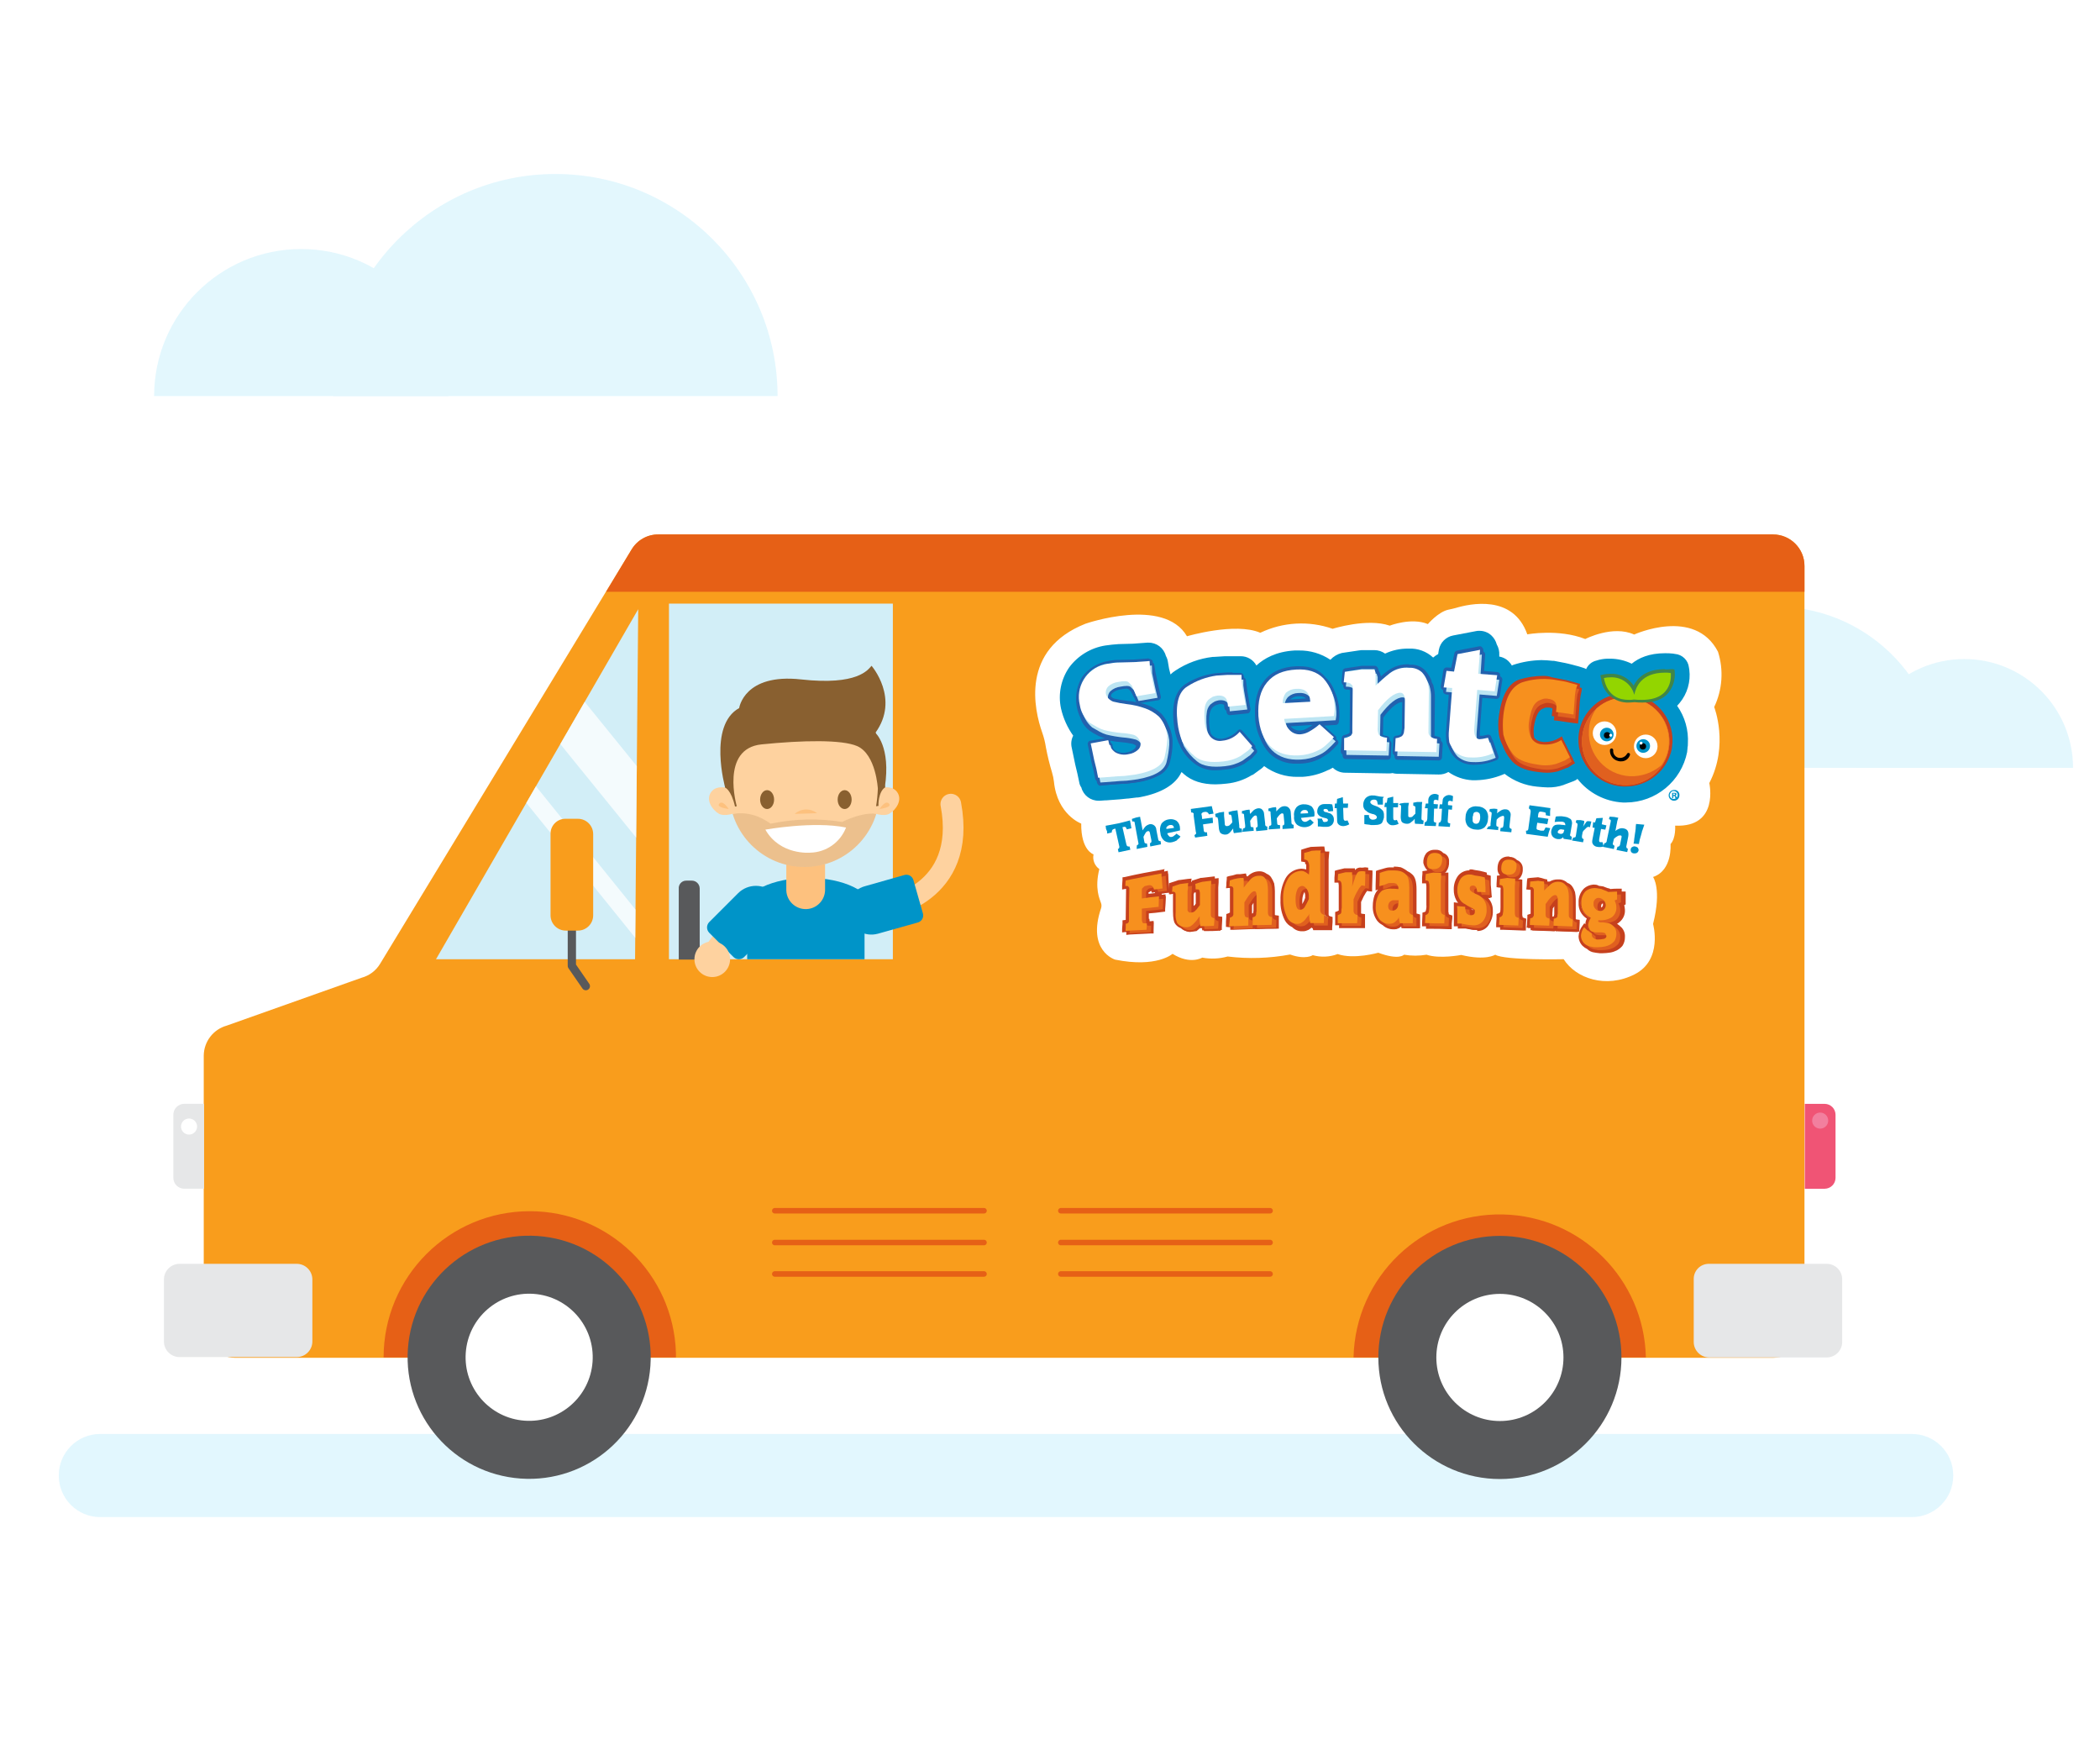 <?xml version="1.0" encoding="UTF-8"?><svg id="Layer_1" xmlns="http://www.w3.org/2000/svg" xmlns:xlink="http://www.w3.org/1999/xlink" viewBox="0 0 961.43 803.53"><defs><style>.cls-1,.cls-2,.cls-3,.cls-4,.cls-5,.cls-6,.cls-7,.cls-8,.cls-9{fill:none;}.cls-2{clip-path:url(#clippath-1);}.cls-3{stroke:#58595b;stroke-width:3.79px;}.cls-3,.cls-4,.cls-7{stroke-linecap:round;stroke-linejoin:round;}.cls-10{fill:#f99d1c;}.cls-11{fill:#0094c8;}.cls-12{fill:#0093c9;}.cls-13{fill:#f27f9e;}.cls-14{fill:#e6e7e8;}.cls-15{fill:#f7901e;}.cls-16{fill:#f05475;}.cls-17{fill:#fff;}.cls-18{fill:#fdc17e;}.cls-19{fill:#f18521;}.cls-20{fill:#e66016;}.cls-21{fill:#fed29f;}.cls-22,.cls-23{fill:#31c5f4;}.cls-24{fill:#bce5f3;}.cls-25{fill:#e0601f;}.cls-26{fill:#c6401d;}.cls-27{fill:#d75427;}.cls-28{fill:#d2eef7;}.cls-29{fill:#2261ae;}.cls-30{fill:#418548;}.cls-31{fill:#93d500;}.cls-32,.cls-33{fill:#896030;}.cls-34{fill:#58595b;}.cls-4{stroke:#e66016;stroke-width:2.53px;}.cls-33{opacity:.16;}.cls-33,.cls-23,.cls-5,.cls-6{isolation:isolate;}.cls-23,.cls-9{opacity:.14;}.cls-5{stroke-width:8.21px;}.cls-5,.cls-6{opacity:.75;stroke:#fff;stroke-miterlimit:10;}.cls-6{stroke-width:20.84px;}.cls-7{stroke:#fed29f;stroke-width:9.47px;}.cls-8{clip-path:url(#clippath);}</style><clipPath id="clippath"><polygon class="cls-1" points="199.61 439.1 292.19 278.87 290.75 439.1 199.61 439.1"/></clipPath><clipPath id="clippath-1"><circle class="cls-1" cx="368.31" cy="362.5" r="34.38"/></clipPath></defs><rect class="cls-17" width="961.43" height="803.53"/><g id="Layer_1-2"><g id="Layer_1-2"><g class="cls-9"><path class="cls-22" d="m949.09,351.47c-.02-27.51-22.33-49.8-49.84-49.78-27.49.02-49.77,22.29-49.78,49.78"/><path class="cls-22" d="m888.33,351.47c-.86-41.6-35.27-74.62-76.87-73.76-40.39.83-72.93,33.38-73.76,73.76"/></g><path class="cls-10" d="m289.16,251.52l-115.13,189.65c-1.89,3.15-4.93,5.44-8.48,6.4l-61.72,21.91c-6.19,1.71-10.5,7.33-10.55,13.75v123.93c0,7.95,6.44,14.39,14.39,14.39h704.07c7.95,0,14.39-6.44,14.39-14.39v-348.12c0-7.95-6.44-14.39-14.39-14.39h-510.26c-5.04-.06-9.72,2.56-12.31,6.88Z"/><path class="cls-20" d="m811.73,244.65h-510.26c-5.04-.06-9.72,2.56-12.31,6.88l-11.67,19.35h548.64v-11.83c0-7.95-6.44-14.39-14.39-14.39Z"/><path class="cls-23" d="m45.94,656.41h829.28c10.47-.04,18.99,8.43,19.03,18.9,0,.04,0,.09,0,.13h0c.04,10.47-8.43,18.99-18.9,19.03-.04,0-.09,0-.13,0H45.94c-10.47.04-18.99-8.43-19.03-18.9,0-.04,0-.09,0-.13h0c-.04-10.47,8.43-18.99,18.9-19.03.04,0,.09,0,.13,0Z"/><path class="cls-20" d="m619.68,621.39c.81-36.96,31.42-66.27,68.38-65.46,35.82.78,64.68,29.64,65.46,65.46"/><circle class="cls-34" cx="686.69" cy="621.39" r="55.65"/><circle class="cls-17" cx="686.69" cy="621.39" r="29.1"/><path class="cls-20" d="m175.62,621.39c0-36.97,29.96-66.94,66.93-66.95,36.17,0,65.8,28.72,66.91,64.87v2.08"/><circle class="cls-34" cx="242.26" cy="621.3" r="55.65" transform="translate(-394.63 818.97) rotate(-85.94)"/><circle class="cls-17" cx="242.26" cy="621.3" r="29.1" transform="translate(-394.63 818.97) rotate(-85.94)"/><path class="cls-14" d="m82.24,578.53h53.57c3.96-.02,7.18,3.18,7.2,7.13,0,.02,0,.04,0,.06v28.3c.02,3.96-3.18,7.18-7.13,7.2-.02,0-.04,0-.06,0h-53.57c-3.96.02-7.18-3.18-7.2-7.13,0-.02,0-.04,0-.06v-28.3c-.02-3.96,3.18-7.18,7.13-7.2.02,0,.04,0,.06,0Z"/><path class="cls-14" d="m782.47,578.53h53.89c3.87.03,7,3.16,7.04,7.04v28.78c-.03,3.87-3.16,7-7.04,7.04h-53.89c-3.87-.03-7-3.16-7.04-7.04v-28.78c-.08-3.81,2.94-6.96,6.75-7.04.1,0,.19,0,.29,0Z"/><polygon class="cls-28" points="199.61 439.1 292.19 278.87 290.75 439.1 199.61 439.1"/><rect class="cls-28" x="306.27" y="276.31" width="102.5" height="162.79"/><g class="cls-9"><path class="cls-22" d="m70.56,181.32c0-37.18,30.14-67.32,67.32-67.32s67.32,30.14,67.32,67.32"/><path class="cls-22" d="m152.59,181.32c.02-56.17,45.56-101.69,101.73-101.67,56.14.02,101.65,45.53,101.67,101.67"/></g><g class="cls-8"><line class="cls-6" x1="251.9" y1="318.36" x2="304.03" y2="382.65"/><line class="cls-5" x1="236.23" y1="355.14" x2="304.03" y2="439.1"/></g><polyline class="cls-3" points="261.81 418.15 261.81 442.13 268.21 451.41"/><path class="cls-10" d="m259.09,374.81h5.44c3.86-.03,7.01,3.08,7.04,6.94,0,.03,0,.06,0,.1v37.1c.03,3.86-3.08,7.01-6.94,7.04-.03,0-.06,0-.1,0h-5.44c-3.86.03-7.01-3.08-7.04-6.94,0-.03,0-.06,0-.1v-37.1c-.13-3.75,2.8-6.9,6.55-7.04.16,0,.33,0,.49,0Z"/><path class="cls-7" d="m405.57,415.43s37.58-5.76,29.74-47.33"/><path class="cls-7" d="m338.73,426.94s-9.43.32-12.63,12.15"/><ellipse class="cls-11" cx="369.91" cy="416.07" rx="29.42" ry="14.23"/><path class="cls-11" d="m401.89,427.42c-6.01,1.63-12.2-1.91-13.83-7.92-1.63-6.01,1.91-12.2,7.92-13.83h0l18.07-5.12c1.77-.51,3.62.52,4.13,2.3,0,.03.02.07.03.1l4.32,15.19c.51,1.77-.52,3.62-2.3,4.13-.03,0-.07.02-.1.03l-18.23,5.12Z"/><path class="cls-18" d="m359.99,395.6v11.99c.18,4.9,4.29,8.73,9.19,8.56s8.73-4.29,8.56-9.19h0v-11.35h-17.75Z"/><path class="cls-11" d="m354.08,424.7c4.36-4.35,4.44-11.39.16-15.83-4.51-4.48-11.8-4.48-16.31,0h0l-13.27,13.27c-1.28,1.34-1.28,3.45,0,4.8l11.19,11.19c1.34,1.28,3.45,1.28,4.8,0l13.43-13.43Z"/><path class="cls-32" d="m332.01,360.58s-8-28.46,6.4-36.46c0,0,2.24-15.99,28.3-13.11,26.06,2.88,30.7-4.48,32.3-6.24,0,0,13.11,15.03,1.76,30.7,0,0,7.2,6.24,4.32,24.95l-27.34,8.63-29.74-2.88-15.99-5.6Z"/><circle class="cls-21" cx="368.31" cy="362.5" r="34.38"/><g class="cls-2"><path class="cls-33" d="m385.58,376.25s11.35-5.92,18.39-3.04l-4.96,19.03-24.79,9.11-28.78-3.68-8.16-15.99-3.36-8.63s8.79-3.36,18.87,4c10.79-2.26,21.9-2.53,32.78-.8Z"/></g><path class="cls-17" d="m350.4,379.77s22.07-4,36.94-.96c-2.64,6.83-9.15,11.38-16.47,11.51,0,0-13.75,1.28-20.47-10.55Z"/><path class="cls-18" d="m363.83,372.57c2.89-2.56,7.19-2.7,10.23-.32l-10.23.32Z"/><path class="cls-21" d="m401.89,361.06s6.08-2.24,8.79,1.44-.48,8.16-3.36,9.91c-2.88,1.76-8.16-.48-8.16-.48l2.72-10.87Z"/><path class="cls-18" d="m402.69,370.33s2.4-3.84,4-2.72c2.56,1.92-4,2.72-4,2.72Z"/><path class="cls-21" d="m334.41,361.06s-6.08-2.24-8.79,1.44c-2.72,3.68.48,8.16,3.36,9.91s8.16-.48,8.16-.48l-2.72-10.87Z"/><path class="cls-18" d="m333.61,370.33s-2.4-3.84-4-2.72c-2.56,1.92,4,2.72,4,2.72Z"/><path class="cls-32" d="m405.25,360.42l-4.32-24.95-9.11-9.59-17.59-5.92-12.47.64-11.99,2.56-8.95,7.52-8.79,20.31v9.59s2.72.96,4.48,8.63l.8-.16s-7.68-26.38,11.35-28.3,36.78-2.24,43.81.8c8.63,3.84,9.43,19.51,9.43,19.51-.11,2.68-.37,5.35-.8,8l1.12-.16c-.16,0-.16-6.56,3.04-8.48Z"/><ellipse class="cls-32" cx="351.2" cy="366.02" rx="3.2" ry="4.32"/><ellipse class="cls-32" cx="386.7" cy="366.02" rx="3.2" ry="4.32"/><path class="cls-34" d="m314.26,403.12h2.4c2-.04,3.64,1.55,3.68,3.55,0,.04,0,.09,0,.13h0v32.46h-9.59v-32.46c-.15-1.87,1.25-3.52,3.12-3.67.13-.01.26-.01.4,0Z"/><rect class="cls-11" x="342.08" y="418.15" width="53.73" height="20.95"/><circle class="cls-21" cx="326.09" cy="439.1" r="8.16"/><path class="cls-16" d="m826.28,505.3h9.11c2.73.02,4.94,2.23,4.96,4.96h0v28.94c-.02,2.73-2.23,4.94-4.96,4.96h-9.11v-38.86Z"/><path class="cls-14" d="m93.43,544.15h-9.11c-2.73-.02-4.94-2.23-4.96-4.96h0v-28.94c.02-2.73,2.23-4.94,4.96-4.96h9.11v38.86h0Z"/><circle class="cls-17" cx="86.55" cy="515.69" r="3.68"/><circle class="cls-13" cx="833.32" cy="512.97" r="3.68"/><line class="cls-4" x1="354.72" y1="554.23" x2="450.5" y2="554.23"/><line class="cls-4" x1="354.72" y1="568.78" x2="450.5" y2="568.78"/><line class="cls-4" x1="354.72" y1="583.17" x2="450.5" y2="583.17"/><line class="cls-4" x1="485.68" y1="554.23" x2="581.47" y2="554.23"/><line class="cls-4" x1="485.68" y1="568.78" x2="581.47" y2="568.78"/><line class="cls-4" x1="485.68" y1="583.17" x2="581.47" y2="583.17"/></g></g><g id="Layer_2"><path class="cls-17" d="m543.41,291.26s22.21-6.54,33.58-1.6c10.37-4.96,22.28-5.61,33.13-1.82,0,0,15.83-5.01,26.13-1.44,0,0,9.91-3.87,17.46-.72,0,0,4.72-5.53,9.31-6.57,1.15-.26,2.3-.46,3.44-.8,6.3-1.9,26.27-6.4,32.78,12.07,0,0,14.28-2.65,26.53,2.14,0,0,12.62-6.52,22.39-2.05,0,0,27.73-12.65,38.38,7.87,2.65,8.35,2.03,17.4-1.74,25.31,0,0,6.84,17.35-2.24,34.81,0,0,4.65,20.4-15.64,19.49,0,0,.45,5.64-2.11,8.44,0,0,1.01,12.03-8,15.06,0,0,4.08,5.47,0,21.51,0,0,4.64,16.42-8.46,23.06s-26.96,1.84-32.46-6.94c0,0-26.96.61-31.34-2.05,0,0-4.21,2.86-15.57.11,0,0-9.88,1.93-15.88-.11-3.41.58-6.89.58-10.3,0,0,0-2.24,2.65-11.79-.91,0,0-11.19,3.2-18.6.61-3.65,1.39-7.64,1.56-11.4.51,0,0-3.2,2.25-10.36-.3-9.43,1.76-19.08,2.07-28.61.91-3.78,1.06-7.76,1.23-11.63.51,0,0-5.45,3.37-13.59-1.73,0,0-7.21,6.52-26.3,2.65,0,0-13.06-4.01-6.4-23.59.25-.81.22-1.68-.1-2.46-.51-1.6-2.96-6.4-.72-15.4-2.14-1.52-3.18-4.16-2.65-6.73,0,0-5.79-1.73-5.64-14.09,0,0-10.97-4-12.49-19.19-.16-1.44-.46-2.85-.88-4.24-1.14-3.79-2.08-7.64-2.81-11.53-.35-2.31-.91-4.58-1.7-6.78-3.61-10.28-10.03-37.9,19.75-49.72.06-.05,35.88-12.47,46.53,5.68Z"/><path class="cls-26" d="m721.53,426.62c-3.6-.18-5.23-.18-8.68-.34h-.64v-1.15h-.34v1.15h-.66c-3.6-.16-5.24-.16-8.84-.32h-.82v-1.15h-1.97l.34-4.8.48-.16c.66-.16.82-.34.99-.34s0-.16.16-.32v-11.63c-.09-.09-.15-.21-.16-.34h0c-.3-.18-.64-.29-.99-.32h-.66l.34-3.93h.66c1.31-.16,1.97-.16,3.6-.32h0c.98.16,1.47.16,2.62.32h.5l.16.98c.32,0,1.6.18,1.6.18v.32l.16-.16c1.02-.81,2.31-1.22,3.61-1.15h.98c1.18.12,2.28.64,3.12,1.47.78.31,1.46.82,1.97,1.49.56.74,1,1.57,1.31,2.45.21.97.32,1.96.32,2.96v9.32c-.01.18.05.36.16.5,0,.16.34.32.99.5l.66.16-.14,4.64h-.82Zm-11.29-5.58c.09,0,.16.07.16.16,0,0,0,.01,0,.02v-.83l.66-.16c.5-.16.82-.16.82-.32.01-.13.07-.25.16-.34l.18-1.14v-5.72c-.81.79-1.53,1.67-2.14,2.62v4.09c0,.55.05,1.1.18,1.63v-.02Z"/><path class="cls-26" d="m704.18,403.21c.98.18,1.47.18,2.62.34.15.3.2.64.16.98v.16c.5,0,.98.18,1.6.18.15.3.2.64.16.98h0c.29-.32.62-.59.99-.82.89-.68,1.98-1.03,3.1-.99h.99c1.04.12,1.99.66,2.62,1.49.77.13,1.43.62,1.79,1.31.55.67.94,1.45,1.15,2.29.2.86.31,1.74.34,2.62v9c-.02.35.09.7.32.98.38.44.9.73,1.47.83,0,1.14-.16,1.79-.16,3.1-3.6-.16-5.24-.16-8.68-.32v-1.15h-1.79v1.15c-3.61-.18-5.24-.18-8.84-.34v-1.14h-1.9c.14-1.15.19-2.3.16-3.45.66-.16,1.15-.32,1.31-.64s.16-.5.32-.66v-11.96c0-.16-.16-.32-.32-.66s-.66-.5-1.47-.5c0-.98.16-1.47.16-2.45,1.32,0,2.63-.12,3.93-.34m7.04,18.84v-1.15c.47-.07.92-.24,1.31-.5.2-.15.32-.39.32-.64-.03-.39.03-.79.18-1.15v-7.04c-1.62.9-2.93,2.27-3.77,3.92v4.27c-.06.62.05,1.24.34,1.79.51.23,1.05.4,1.6.5m-7.04-20.47h0c-1.47.16-2.13.16-3.77.32l-1.14.18-.18,1.14-.16,2.46-.16,1.47,1.47.16h.5v10.97c-.18,0-.34.18-.5.18l-.98.32v.99l-.18,3.44-.16,1.47h1.81v1.14h1.47c3.6.18,5.24.18,8.84.34h1.85c3.61.16,5.24.16,8.68.32h1.47v-.98l.18-3.12v-1.31l-1.31-.16c-.18.01-.36-.05-.5-.16v-9.16c-.01-1.07-.12-2.15-.34-3.2-.3-.94-.73-1.82-1.3-2.62-.52-.75-1.27-1.32-2.14-1.6-.93-.91-2.14-1.47-3.44-1.6h-1.14c-1.27,0-2.52.34-3.61.99h-.98l-.16-.99-.99-.16c-1.01-.35-2.05-.62-3.1-.82h-.06Zm6.72,14.25c.27-.3.49-.63.66-.99v3.79l-.18.82q-.16,0-.48.16h-.18v-1.6l.18-2.13v-.05Z"/><path class="cls-26" d="m516.53,426.3l-1.81.16.16-4.25h.66c.16,0,.5-.16.66-.16l.16-.16.18-.18v-.98l.16-12.79v-1.31c-.01-.12-.07-.24-.16-.32h-.66l-.83.16.18-4.25.48-.16c5.4-1.15,10.97-2.14,16.37-3.28l.83-.16v1.6c.32,0,.64-.16.98-.16l.82-.18.16,3.61.5,5.07h-.66c-1.47.16-2.29.34-3.93.5h-.66l-.16-.66c0-.34-.16-.5-.32-.82l-1.31.16-.16-.66v-.16c-.5,0-.83.16-1.31.16,0,0-.18,0-.5.34l-.5.48-.16.34v1.47c1.47-.16,3.12-.34,5.24-.66l.82-.16v1.47c.32,0,1.97-.16,1.97-.16l-.34,6.22h-.66c-2.94.32-4.41.48-6.88.66v3.92h.34v1.31h.48l1.49-.16-.18,4.43h-.66c-3.92.16-5.72.32-9.59.48h-.82l-.38-.77Z"/><path class="cls-26" d="m531.91,399.44v1.6c.66-.16,1.15-.16,1.81-.32-.03.88.03,1.75.16,2.62.16,1.6.16,2.45.32,4.25-1.47.16-2.29.32-3.92.48-.09-.49-.32-.93-.66-1.3-.34,0-.66.16-1.15.16,0-.34-.16-.5-.32-.82h-.34c-.66.16-.98.16-1.47.32s-.5.16-.82.5l-.66.66c0,.16-.16.32-.16.66v2.45c1.95-.32,3.6-.48,6.04-.82v1.47c.66,0,1.15-.16,1.97-.16,0,1.81-.16,2.94-.16,4.8l-7.69.82v5.4h.32v.99h0c.28.23.63.34.99.32h.82c.02.98-.03,1.97-.16,2.94-3.93.18-5.74.34-9.67.5v-1.31c-.6-.03-1.2.03-1.79.16-.03-.87.03-1.74.16-2.61.35-.04.69-.15.99-.34.09,0,.16-.07.16-.16h0c.17-.18.28-.41.32-.66v-.99c0-5.07,0-7.69.16-12.79v-1.47c0-.18-.16-.34-.48-.66-.22-.21-.51-.33-.82-.34h-.5c-.03-.88.02-1.76.16-2.62,5.36-1.65,10.83-2.9,16.37-3.74m1.31-1.6l-1.6.34c-5.58.98-10.97,1.97-16.55,3.28l-1.14.16v1.15l-.18,2.61v1.81l1.81-.32h0v.98l-.16,12.79v.48h-.16l-1.31.18v1.47l-.18,2.45v1.6l1.6-.16h.32v1.31l1.6-.18c3.92-.16,5.72-.32,9.59-.48h1.31v-5.74l-1.6.16h-.32v-1.14h-.34v-2.46c2.14-.16,3.77-.32,6.24-.66l1.3-.16v-1.31l.18-4.8v-1.81l-1.6.18h-.16v-.5c.72-.04,1.43-.15,2.13-.34l1.47-.16-.16-1.47-.32-4.25v-.16l-.18-2.46-.16-1.6-1.6.32h-.16l.32-1.15v.05Zm-6.56,10.15c.18.02.36-.03.5-.16l.16.82,1.31-.16h.18v.32c-.99.18-1.97.18-2.96.34v-.66c.33-.06.62-.23.82-.5h0Z"/><path class="cls-26" d="m545.01,426.62c-.79,0-1.57-.16-2.29-.5-.6-.29-1.14-.68-1.6-1.15q-.18,0-.34-.16c-.88-.36-1.63-1-2.13-1.81-.34-.48-.66-1.6-.82-5.23v-8.19c0-.5-.18-.5-.34-.5h-.32l-1.31.32.16-3.92,3.93-1.31h0c1.47-.18,2.13-.34,3.76-.5l.99-.16-.16,1.47c.32,0,1.79-.16,1.79-.16v-.61l3.93-1.31h0c1.6-.16,2.29-.34,4.09-.5l.82-.16v1.47c.34,0,1.97-.16,1.97-.16l-.16,3.6.16,13.1c0,.34,0,.66,1.15.82l.66.18-.18,4.8h-.64c-2.46.16-3.77.16-6.24.16h-.66l-.16-.66c0-.16-.16-.5-.16-.66h-1.6c-.66.66-1.15.98-1.49,1.31l-2.85.4Zm1.15-9.99c.09,0,.16-.07.16-.16h0c.34-.18.5-.5.82-.82h0c.2-.19.37-.41.5-.66.16-.18.34-.5.82-1.15v-4.81h0v-1.31h-.66l-1.14.16-.18-2.29-.16,1.79-.16,1.97v7.28Z"/><path class="cls-26" d="m554.6,403.05v1.47c.5,0,1.15-.16,1.97-.16.03.88-.02,1.76-.16,2.62v13.1c0,.82.66,1.31,1.6,1.47.03,1.15-.03,2.3-.18,3.44-2.45.16-3.76.16-6.22.16-.13-.42-.19-.86-.16-1.3h-1.6c0-.34-.18-.66-.18-.99-.16.16-.16.34-.32.5-.56.7-1.22,1.3-1.97,1.79-.64.38-1.38.55-2.13.5h-.16c-.74,0-1.47-.17-2.14-.5-.53-.33-1.02-.71-1.47-1.14-.12-.02-.23-.07-.32-.16-.71-.35-1.32-.86-1.81-1.49-.62-1.52-.84-3.17-.66-4.8v-8.19c0-.82-.32-1.31-1.15-1.31h-.32q-.16,0-.32.18v-2.25c1.3-.48,1.95-.66,3.44-1.14,1.47-.18,2.13-.34,3.76-.5,0,.66-.16.98-.16,1.47.66-.04,1.32-.15,1.97-.32-.13.52-.18,1.06-.16,1.6.03.71-.03,1.43-.18,2.13v8.52c.48,0,.95-.17,1.31-.5l.99-.99c.16-.16.32-.48.48-.64s.5-.66.99-1.31v-5.9h0v-.34c-.03-.17-.08-.33-.16-.48-.28-.23-.63-.35-.99-.34h-.66c.03-.82-.03-1.64-.16-2.45,1.04-.4,2.11-.73,3.2-.99,1.23-.56,2.57-.83,3.92-.82m1.49-1.81l-1.6.18c-1.6.16-2.29.32-4.09.48h-.48l-3.12.99-.98.32v.5h-.34l.16-1.47-1.79.16c-1.49.16-2.13.34-3.77.5h-.32c-1.31.5-1.97.66-3.44,1.14l-.99.34v5.07l1.81-.32v7.95c0,3.77.48,4.93.82,5.58.58.95,1.44,1.7,2.46,2.13h.16c.47.46,1.01.85,1.6,1.14.84.33,1.73.49,2.62.5h.34c1.01-.04,2.01-.26,2.94-.66.5-.16.82-.66,1.47-1.15h.82l.16,1.31h1.31c2.46-.16,3.77-.16,6.24-.16h1.42v-1.47l.18-3.28v-1.31l-1.31-.16c-.18.02-.36-.04-.5-.16v-13.1l.16-2.3v-1.97l-1.6.18h-.13v-.83l-.21-.1Zm-9.18,7.37h.66v1.47h0v3.61c-.32.48-.5.82-.66.82s-.16.16-.32.32v-5.4l.32-.82h0Z"/><path class="cls-26" d="m564,424.34h-1.97l.18-4.8.48-.16c.38-.05.73-.22.99-.5,0-.16.16-.16.16-.32v-11.96c0-.09-.07-.16-.16-.16h-1.6l.34-4.09,4.09-1.31h0c.87-.14,1.75-.19,2.62-.16h.66l.32,1.31c.34,0,1.47-.16,1.47-.16l.16-.18c1.13-1.27,2.73-2.04,4.43-2.13h.5c1.13-.01,2.2.47,2.94,1.31h0c.75.18,1.4.65,1.81,1.31.56.81,1,1.69,1.31,2.62.21,1.05.32,2.12.32,3.2v10.63c0,.23.06.45.16.66.29.24.63.41.99.5h.66l-.18,5.07h-.66c-3.6,0-5.23.18-8.67.18h-.82v-1.47h-.34v1.3h-.66c-3.6.18-5.24.18-8.84.34h-.82v-1.15l.11.13Zm8.68-4.25c.12.01.24.07.32.16v-.98l.5-.16c.66-.18.82-.34.99-.34.11-.14.17-.32.16-.5l.16-1.31v-6.22c-.85,1.05-1.57,2.21-2.13,3.44v4.45c-.09.48-.1.97,0,1.46Z"/><path class="cls-26" d="m576.62,400.27c.87-.06,1.72.3,2.29.98l.16.18c.63.13,1.19.48,1.6.98.53.67.92,1.45,1.14,2.29.23,1.02.34,2.07.34,3.12v10.65c0,.4.12.79.32,1.14.36.44.9.68,1.47.66.03,1.21-.03,2.41-.16,3.61-3.6,0-5.23.16-8.67.16v-1.31h-1.81v1.31c-3.6.16-5.24.16-8.84.32v-1.31h-1.85c0-1.31.16-1.97.16-3.44.49-.1.94-.33,1.31-.66.16-.16.16-.48.34-.66v-12.11c0-.18-.18-.34-.34-.66-.33-.26-.74-.38-1.15-.34h-.32c0-.98.16-1.6.16-2.62,1.17-.44,2.38-.77,3.61-.98.86-.14,1.73-.19,2.61-.16.16.3.22.64.18.98v.5c.48,0,.98-.16,1.6-.16,0,.32.16.48.16.82.34-.48.72-.92,1.15-1.31,1.01-1.21,2.52-1.87,4.09-1.81.15-.09.32-.14.5-.16m-2.96,20.79v-1.3c.66-.18,1.15-.34,1.31-.66.21-.23.32-.52.34-.83-.02-.44.03-.89.16-1.31v-7.53c-1.59,1.31-2.87,2.95-3.77,4.8v4.59c-.03.67.09,1.34.34,1.97.54.08,1.07.18,1.6.32m2.96-22.26h-.5c-1.87.1-3.63.92-4.91,2.29h-.5v-.16l-.32-1.15-1.31.16c-.87.15-1.74.21-2.62.18h-.34c-1.15.4-2.33.7-3.53.88l-.98.34v.98l-.18,1.81v.82l-.16,1.6,1.6-.16h.18v11.31c-.18,0-.34.16-.66.32l-.99.34v.98l-.16,2.46v2.45h1.97v1.31h1.6c3.61-.16,5.24-.16,8.84-.32h1.81c3.6-.18,5.24-.18,8.68-.18h1.31v-5.96l-1.31-.18c-.34,0-.34-.16-.5-.16v-10.97c-.01-1.15-.12-2.3-.32-3.44-.37-1.04-.87-2.03-1.49-2.94-.5-.67-1.18-1.19-1.97-1.49-.91-.72-2.04-1.12-3.2-1.14l-.06.05Zm-3.44,15.56c.32-.5.48-.83.66-1.15v3.6l-.18,1.15h0c-.16,0-.32.16-.48.16h0v-3.76h0Z"/><path class="cls-26" d="m595.62,425.33c-1.48.07-2.92-.51-3.93-1.6-1.4-.66-2.55-1.74-3.28-3.1-1.3-2.7-1.92-5.68-1.81-8.68-.14-3.33.6-6.64,2.13-9.59,1.31-2.35,3.71-3.89,6.4-4.09h.32c.67,0,1.33.11,1.97.32.34.18.5.34.82.5v-2.29c.05-.54,0-1.08-.16-1.6h-.29v-.66c-.4-.24-.85-.4-1.31-.48l-.66-.18.16-4.09.5-.16c1.31-.32,1.97-.5,3.44-.98h0c1.36-.15,2.73-.21,4.09-.18h.82l-.16,1.31c.32,0,1.97-.16,1.97-.16l-.34,3.2v25.22c0,.82.34,1.31,1.31,1.6l.5.16-.16,5.09h-7.37l-.34-1.31h-1.14c-.5.5-.99.82-1.49,1.31-.37.19-.75.35-1.14.48,0,.18-.34.18-.82.18l-.03-.21Zm1.95-18.02c-.32,0-.82.34-1.31,1.31-.58,1.28-.86,2.68-.82,4.09,0,.99.18,1.97.18,2.62.31-.17.59-.39.82-.66.81-.96,1.41-2.08,1.79-3.28v-1.6c-.03-.63-.19-1.25-.48-1.81.16-.19.03-.35-.18-.69Z"/><path class="cls-26" d="m604.62,389.14c.04.44-.02.89-.18,1.31.66.02,1.32-.04,1.97-.18,0,.82-.16,1.31-.16,2.13v25.06c-.08,1.12.7,2.12,1.81,2.3,0,1.47-.16,2.13-.16,3.76h-6.24c-.16-.5-.16-.82-.32-1.31h-1.47c0-.16-.16-.32-.16-.66-.21.18-.38.41-.5.66-.46.52-1,.97-1.6,1.31-.32.16-.48.34-.82.34-.36.14-.75.2-1.14.16h-.18c-1.34-.03-2.62-.55-3.6-1.47-1.23-.54-2.26-1.46-2.94-2.62-1.23-2.55-1.85-5.35-1.81-8.19-.15-3.2.58-6.37,2.13-9.18,1.15-2.15,3.31-3.56,5.74-3.76h.32c.55.01,1.09.12,1.6.32.58.31,1.12.7,1.6,1.15q.16,0,.32.16h0v-3.93c0-.77-.1-1.54-.32-2.29h-.16v-.32c-.42-.58-1.09-.95-1.81-.99v-2.94c1.31-.34,1.97-.5,3.44-.99,1.53.14,3.06.2,4.59.18m-9.34,27.18c.7-.19,1.33-.59,1.81-1.14.83-1.1,1.49-2.31,1.97-3.6v-1.81c-.03-.68-.2-1.35-.5-1.97l-.5-.98h-.16c-.95.1-1.76.72-2.13,1.6-.58,1.4-.86,2.9-.82,4.41-.18,1.15-.07,2.34.32,3.44m10.97-28.78h-1.6c-1.6,0-2.46.16-4.09.16h-.34c-1.31.34-1.97.5-3.44.99l-.98.32v5.4l1.14.18c.34,0,.5.16.66.16v.82l.5.16v2.3c-.69-.21-1.41-.32-2.13-.34h-.32c-2.95.18-5.61,1.85-7.05,4.43-1.63,3.06-2.42,6.51-2.29,9.98-.14,3.18.54,6.34,1.97,9.18.76,1.42,1.97,2.54,3.44,3.2,1.17,1.22,2.8,1.9,4.49,1.85h.16c.5.02,1-.03,1.49-.16.48-.16.82-.34,1.31-.5h0c.53-.33,1.02-.72,1.47-1.15h.32v.18l.34,1.14h8.67v-1.3l.18-2.46v-2.29l-1.15-.34c-.5-.16-.66-.32-.66-.98v-24.9l.16-2.13.16-1.6h-1.95l-.34-2.3-.11-.02Zm-9.96,26.32v-1.15c-.05-1.28.18-2.56.66-3.76.18-.34.34-.5.34-.66.13.43.24.87.32,1.31v1.47c-.34.97-.78,1.9-1.31,2.78Z"/><path class="cls-26" d="m613.46,423.2h-1.81l.16-5.09.5-.16c.66-.34.82-.34.98-.5.14-.19.21-.42.18-.66l.16-1.6v-9.83c0-.82-.16-1.95-.66-1.95h-1.15l.18-4.27.48-.16c1.31-.32,1.97-.5,3.44-.82h3.93v1.26h.66c.29-.41.62-.8.98-1.15.59-.35,1.28-.52,1.97-.5h0c.61-.03,1.22.03,1.81.18h.66v1.14c.32,0,1.81.18,1.81.18l-.18,8-1.6-.16h-.34l-.64.82-1.15,1.97c-.34.66-.82,1.47-1.31,2.62v5.24c0,.48.16.98,1.15.98l.66.16-.18,5.24h-10.36l-.3-.94Z"/><path class="cls-26" d="m623.12,398.64c.61-.03,1.21.03,1.81.16v1.14h0c.6-.03,1.21.03,1.79.18,0,2.45-.16,3.92-.16,6.54-.34.03-.68-.03-.99-.16-.28-.04-.57.02-.82.16-.23.37-.5.7-.82.99-.5.82-.66,1.14-1.15,1.97s-.82,1.6-1.47,3.1v5.4c0,.99.66,1.6,1.81,1.81.02,1.25-.03,2.51-.16,3.76h-8.84v-1.31h-1.81c-.02-1.25.03-2.51.16-3.76.45-.19.89-.41,1.31-.66.24-.27.36-.63.34-.99-.03-.6.03-1.2.16-1.79v-9.83c0-1.79-.5-2.61-1.47-2.61h-.34c-.02-.99.03-1.98.16-2.96l3.45-.82h2.94v1.15h1.81v.16c0-.16.16-.16.16-.34.23-.41.5-.79.82-1.14.43-.09.87-.14,1.31-.16m0-1.49h0c-.82-.08-1.64.15-2.29.66l-.5.5v-.82h-4.8c-1.31.32-1.97.5-3.44.82l-.99.34v1.14l-.16,1.97v2.29h1.81c.09.38.14.76.16,1.15v11.63c-.16,0-.34.16-.66.34l-.98.32v6.06h1.79v1.31h11.88v-6.4l-1.31-.18c-.18.01-.36-.05-.5-.16v-5.23c.5-1.14.98-1.95,1.15-2.45l1.14-1.97.16-.16.34-.5.66.16,1.6.16v-1.6l.18-6.56v-1.47l-1.49-.16h-.48v-1.15l-1.47-.16c-.59.14-1.2.19-1.81.16v-.03Z"/><path class="cls-26" d="m638.03,425.15c-1.77.05-3.49-.6-4.8-1.79-.93-.36-1.73-.99-2.3-1.81-1.27-1.89-1.89-4.13-1.79-6.4.02-1.51.29-3.01.82-4.43.48-1.24,1.27-2.34,2.29-3.2h0v-.99c-.32.16-1.97.66-1.97.66l.34-7.69.32-.16c1.01-.55,2.13-.89,3.28-.99.5-.16,1.15-.16,1.81-.32h2.13c1.07.01,2.14.12,3.2.32,1.07.35,2.07.89,2.94,1.6.69.39,1.35.82,1.97,1.31,1.14.99,1.79,3.28,1.79,6.4v10.97c0,.16,0,.66.99.98l.5.18v5.07h-7.05l-.32-1.31h-.34l-.16.16c-.36.53-.87.93-1.47,1.15-.69.22-1.41.33-2.13.32l-.03-.02Zm1.6-10.97c-.34,0-.66.19-.82.5-.36.4-.54.93-.5,1.47.44-.08.82-.34,1.04-.72h0c.14-.1.3-.42.3-1.25h-.03Z"/><path class="cls-26" d="m638.03,398.46h.48c.88,0,1.77.11,2.62.34.97.3,1.86.8,2.62,1.47.65.36,1.26.8,1.81,1.31.98.82,1.47,2.94,1.47,5.9v10.97c0,.82.5,1.31,1.6,1.6v3.77h-5.88c-.18-.5-.18-.66-.34-1.15v-.16h-1.31l-.32.32c-.35.43-.8.77-1.31.99-.5.23-1.05.34-1.6.32h0c-1.58.09-3.13-.49-4.25-1.6-.86-.29-1.6-.85-2.13-1.6-1.23-1.77-1.79-3.92-1.6-6.06,0-1.4.28-2.8.82-4.09.42-1.16,1.16-2.18,2.13-2.94,1.44-.65,3.02-.94,4.59-.82h.98c.66,0,1.15.16,1.81.16v-.66c.02-.28-.03-.56-.16-.82h-2.14c-.52.06-1.02.23-1.47.5-1.03.44-2.1.77-3.2.98v-1.97c-.67.17-1.33.39-1.97.66.16-2.45.16-3.76.16-6.06,1.01-.39,2.05-.72,3.1-.98.52-.13,1.06-.18,1.6-.16.64-.15,1.31-.2,1.97-.18m-.34,18.52c.92.08,1.8-.36,2.3-1.14.37-.59.54-1.28.48-1.97v-.34c-.77-.05-1.52.18-2.13.66-.56.56-.85,1.33-.82,2.13,0,.23.05.46.16.66m.34-19.97h-1.93c-.67.03-1.33.14-1.97.34l-3.44.98-.82.34v.74l-.16,6.06v2.13l1.14-.5c-.66.79-1.2,1.67-1.6,2.62-.53,1.54-.81,3.16-.82,4.8-.15,2.45.54,4.88,1.97,6.88.68.84,1.53,1.52,2.49,2,1.36,1.31,3.2,2.02,5.09,1.97h0c.79.04,1.58-.13,2.29-.5.34-.16.66-.5,1.15-.82l.16.82h8.51v-6.27l-1.14-.34c-.18.01-.36-.05-.5-.16h0v-10.97c0-3.6-.66-5.9-2.13-7.04-.57-.55-1.24-.99-1.97-1.31-.95-.74-1.99-1.35-3.1-1.81-1.08-.21-2.18-.32-3.28-.32.32.32.16.32,0,.32l.05.05Z"/><path class="cls-26" d="m663.07,424.83c-3.6,0-5.23,0-8.84-.16h-.82v-1.15h-1.79l.16-5.07.5-.18c.45-.07.82-.39.98-.82.31-1,.42-2.06.34-3.1v-8.52c.05-.61,0-1.22-.18-1.81h0s-.16-.16-.98-.16h-.82l.16-4.25.5-.16c1.31-.34,1.95-.34,3.44-.66h.32c1.47,0,2.13.16,3.6.16h.66v1.15c.34,0,1.81.16,1.81.16l-.16,4.25v13.1c-.02.44.04.89.16,1.31,0,.18.16.34,1.15.66l.48.18-.16,4.91-.5.16Z"/><path class="cls-26" d="m656.19,399.44c1.49,0,2.14.16,3.61.16v1.15c.6-.02,1.2.03,1.79.16.02,1.2-.03,2.4-.16,3.6v13.1c-.03.44.03.89.16,1.31,0,.5.66.99,1.6,1.31,0,1.47-.18,2.13-.18,3.77-3.6,0-5.23,0-8.83-.16v-1.15h-1.81c-.02-1.26.03-2.52.16-3.77.61-.18,1.14-.59,1.47-1.14.26-1.13.38-2.28.34-3.44v-8.51c.05-.78-.07-1.56-.34-2.29-.16-.34-.66-.5-1.47-.5-.02-.98.03-1.97.16-2.94,1.31-.18,1.97-.34,3.44-.66m-.16-1.47h-.16c-1.31.32-1.97.32-3.44.66l-1.15.16v1.14l-.16,1.81v2.62h1.81c.09.43.14.87.16,1.31v8.51c.1,1-.01,2.01-.34,2.96,0,.16-.16.16-.48.32l-.99.34v.98l-.16,3.77v1.47h1.81v1.14h1.47c3.6,0,5.23,0,8.84.18h1.47v-2.62l.27-2.48v-1.14l-.98-.34c-.34-.16-.66-.16-.66-.32.03-.34-.03-.68-.18-.99v-18.01h-1.95v-1.15h-1.49c-1.47,0-2.13-.16-3.6-.16v-.16l-.11.02Z"/><path class="cls-26" d="m676.34,425.65c-1.04-.05-2.09-.16-3.12-.32l-2.29-.5h-2.46v-1.15h-1.93v-6.54l-.18-3.12h.82c.81.13,1.64.18,2.46.16-.96-.61-1.74-1.45-2.29-2.45-.72-1.3-1.12-2.76-1.15-4.25-.06-2.11.57-4.19,1.81-5.9,1.08-1.42,2.79-2.22,4.57-2.13h.83l1.31.32.82.16c.82.18,1.31.18,2.13.34h0c.82.16,1.15.32,1.97.5l.48.16v.82c.59.2,1.2.36,1.81.5l.16,3.6.34,5.24h-.82c-1.15,0-1.81-.16-2.96-.16,2.78,1.28,4.47,4.14,4.27,7.2.06,2.11-.58,4.18-1.81,5.9-1.23,1.46-3.07,2.25-4.97,2.13q.37-.5.21-.5Zm-2.94-9.59v1.31q0,.16.16.32c.98,0,.98-.48.98-.98v-.34c-.32.11-.66-.06-1.14-.38v.06Zm3.76-7.04c.13.02.24.07.34.16v-.14l-.34-.02Zm-1.47-.66l-.16-.99c-.18.18-.18.34-.18.66v.16l.34.18Z"/><path class="cls-26" d="m672.74,399.77h.82c.5.16.82.16,1.31.34s.48.16.82.16c.82.16,1.31.16,2.13.32s1.15.34,1.97.5v.82c.66.18,1.15.34,1.81.5-.03,1.07.03,2.14.16,3.2.14,1.47.19,2.94.16,4.41-1.25-.14-2.5-.19-3.76-.16-.18-.5-.18-.82-.34-1.15-.54.02-1.08-.04-1.6-.16-.18-.66-.18-.98-.34-1.6h-.16c-.35.03-.68.14-.98.32-.28.31-.41.74-.34,1.15,0,.32.16.48.34.82.44.32.94.54,1.47.66.69.38,1.35.81,1.97,1.31,2.56,1.24,4.17,3.87,4.09,6.72.15,1.94-.42,3.86-1.6,5.4-1.06,1.34-2.71,2.07-4.41,1.95h.16c-.99-.05-1.97-.16-2.94-.32-.99-.16-1.49-.34-2.46-.5h-1.81v-1.14h-1.87v-5.9c.03-.71-.03-1.43-.18-2.13,1.49.16,2.14.16,3.77.32v1.15c.5,0,1.15.16,1.81.16-.05.54,0,1.08.16,1.6.03.34.14.68.32.98h.34c1.31,0,1.97-.5,1.97-1.6.04-.29-.02-.59-.18-.83-.52-.3-1.05-.57-1.6-.82-.32-.16-.5-.32-.82-.48-.59-.29-1.13-.68-1.6-1.15-.09,0-.16-.07-.16-.16h0c-1.13-.5-2.05-1.37-2.62-2.46-.67-1.2-1-2.56-.98-3.93-.04-1.92.52-3.81,1.6-5.4.26-1.75,1.86-2.97,3.61-2.78m0-1.47c-2.03-.02-3.96.88-5.24,2.46-1.36,1.85-2.05,4.1-1.97,6.4-.03,1.67.36,3.32,1.15,4.8.22.42.49.81.82,1.15h-.34l-1.6-.18v10.99h1.81v1.01h3.44l1.97.34c1.01.26,2.06.36,3.1.32h.16c2.08.06,4.08-.84,5.4-2.45,1.4-1.83,2.1-4.1,1.97-6.4.07-2.33-.85-4.58-2.53-6.2h.48l1.6.16-.16-1.6-.18-2.46-.16-1.79v-4.09l-1.15-.34c-.32,0-.48-.16-.66-.16v-.91l-1.14-.34c-.82-.16-1.15-.32-1.97-.48h0c-.82-.18-1.31-.18-2.13-.34h0l-.82-.16c-.37-.13-.76-.19-1.15-.16h-.82c.32.32.16.32,0,.32l.1.11Z"/><path class="cls-26" d="m696.92,425.65c-3.6-.16-5.24-.16-8.84-.32h-.75v-1.15h-1.81l.18-4.8.48-.16c.4-.08.76-.32.99-.66.3-.95.41-1.95.32-2.94v-7.71c.04-.54-.01-1.08-.16-1.6h0s-.16-.16-.98-.16h-.62l.16-4.09.66-.18c1.31-.16,1.97-.32,3.44-.48h0c1.47.16,2.13.16,3.6.32h.66v.99c.34,0,1.81.16,1.81.16l-.16,3.93v12.28c-.03.39.03.77.16,1.14,0,0,.16.34,1.14.66l.5.16-.16,4.8-.59-.19Z"/><path class="cls-26" d="m690.09,401.74c1.47.16,2.13.16,3.6.34v.98c.5,0,1.15.16,1.81.16.02,1.07-.03,2.14-.16,3.2v12.28c-.02.44.04.89.16,1.31,0,.5.66.82,1.6,1.15,0,1.31-.16,1.97-.16,3.44-3.6-.18-5.24-.18-8.84-.34v-1.14h-1.79c0-1.31.16-1.97.16-3.61.64-.12,1.19-.54,1.47-1.14.24-1.05.35-2.12.32-3.2v-7.74c.04-.73-.07-1.46-.32-2.14-.16-.32-.66-.48-1.47-.66,0-.98.16-1.6.16-2.61,1.16.06,2.32-.05,3.44-.34m0-1.47h0c-1.47.16-2.13.32-3.6.5l-1.15.16v1.15l-.16,2.61v1.49l1.47.16h.34c.09.38.09.77,0,1.15v7.85c0,1.81-.18,2.46-.34,2.46s0,.16-.5.32l-.98.34v2.13l-.16,2.45v1.49h1.79v1.14h1.47c3.61.16,5.24.16,8.84.34h1.49v-2.46l.16-2.29v-.66l-.99-.34c-.32-.16-.48-.16-.66-.32.04-.28-.01-.57-.16-.82v-16.42l-1.31-.16h-.48v-.98l-1.31-.18c-1.17-.61-2.46-.94-3.77-.98v-.13Z"/><path class="cls-26" d="m658.16,399.93h-.32c-1.14.1-2.26-.39-2.96-1.3-1.54-.4-2.58-1.85-2.45-3.44,0-1.97.66-5.4,4.59-5.4h.32c1.21-.04,2.37.51,3.12,1.47,1.5.33,2.49,1.76,2.29,3.28.16,4.57-2.29,5.39-4.59,5.39Z"/><path class="cls-26" d="m657.02,390.45h.32c1.01-.14,2.01.38,2.46,1.3,1.26.11,2.2,1.2,2.13,2.46,0,3.28-1.31,4.8-3.93,4.8h-.32c-1,.05-1.95-.45-2.46-1.31-1.27-.08-2.23-1.18-2.14-2.45,0-.06,0-.11.02-.17.16-2.94,1.47-4.57,3.93-4.57m0-1.49c-1.54-.12-3.05.47-4.09,1.6-.95,1.27-1.41,2.83-1.31,4.41.69,2.92,3.09,5.13,6.06,5.56h.32c1.54.13,3.05-.46,4.09-1.6.96-1.33,1.43-2.95,1.31-4.59.15-1.76-.94-3.39-2.62-3.92-.85-1-2.12-1.55-3.44-1.49l-.32.02Z"/><path class="cls-26" d="m692.55,402.64h-.66c-1.17-.1-2.24-.68-2.97-1.6-1.56-.37-2.61-1.84-2.45-3.44,0-1.81.5-4.91,4.09-4.91h.82c1.14.08,2.2.61,2.94,1.47,1.47.41,2.48,1.75,2.46,3.28,0,4.09-2.29,5.07-4.25,5.07l.02.13Z"/><path class="cls-26" d="m690.52,393.55h.82c.99,0,1.91.49,2.46,1.31,1.26.11,2.2,1.2,2.13,2.46,0,2.94-1.15,4.25-3.61,4.25h-.66c-.98-.02-1.89-.51-2.45-1.31-1.31-.14-2.26-1.31-2.13-2.62.16-2.78,1.31-4.09,3.44-4.09m0-1.47c-1.47,0-4.91.5-4.91,5.56-.1,1.78.95,3.43,2.61,4.09.81.91,1.97,1.45,3.2,1.47h.82c1.42.11,2.81-.43,3.77-1.47.86-1.18,1.27-2.64,1.15-4.09.04-1.73-1.01-3.31-2.62-3.93-.9-.94-2.14-1.47-3.44-1.47,0-.16-.34-.16-.66-.16h.08Z"/><path class="cls-26" d="m732.34,435.96c-.44.03-.89-.03-1.31-.16-.32,0-.66-.16-.98-.16-1.21-.18-2.33-.74-3.2-1.6-.76-.34-1.43-.84-1.97-1.47-1.07-1.02-1.61-2.47-1.47-3.93.08-1.55.64-3.04,1.6-4.25l.5-.66c.54.32,1.04.7,1.47,1.15-.2-.58-.31-1.19-.32-1.81.07-1.05.41-2.06.98-2.94-2.59-1.38-4.17-4.1-4.09-7.04-.08-2.17.68-4.28,2.13-5.9,1.25-1.01,2.82-1.54,4.43-1.47.54-.02,1.08.04,1.6.16.34,0,.66.16,1.15.16.52.19,1.06.36,1.6.5l1.49.5.98.5c1.47,0,2.29-.18,3.93-.18h.82v1.31h1.97l-.16,4.8c-.32.14-.65.25-.99.34.33.83.49,1.71.5,2.61.09,2-.83,3.92-2.46,5.09-.62.49-1.35.82-2.13.98.16.18.5.34.82.66h.18c.81.38,1.54.92,2.13,1.6.92,1.03,1.39,2.38,1.31,3.76.02,1.33-.32,2.63-.99,3.77-.56.86-1.35,1.54-2.29,1.97-.8.49-1.69.82-2.62.98-1.13.21-2.28.32-3.44.34h-1.47v.48l.34-.05Zm-.98-6.54h.48c.78.03,1.56-.08,2.3-.34.12-.02.23-.07.32-.16h-2.37c-.18.02-.36-.03-.5-.16q-.16,0-.34-.18v.66q.1,0,.1.18Zm1.14-13.11h.34c.43.01.84-.16,1.14-.48.36-.4.54-.93.5-1.47,0-.46-.12-.9-.32-1.31h-.34c-.4,0-.79.12-1.14.32-.37.44-.55,1.02-.5,1.6v.16c.13.37.23.75.32,1.14v.05Z"/><path class="cls-26" d="m730.05,406.49c.5-.03.99.03,1.47.16.32,0,.66.18,1.15.18.52.06,1.02.22,1.47.48.48.18.82.34,1.31.5.34.13.67.29.98.5,1.6,0,2.29-.18,4.09-.18v1.31h1.81v3.61c-.5.16-.66.32-1.15.48.52.96.8,2.03.82,3.12.1,1.79-.7,3.51-2.13,4.59-1.41.95-3.1,1.41-4.8,1.31.54.12,1.08.28,1.6.48.58.32,1.11.7,1.6,1.15q.16,0,.32.16c.74.36,1.41.86,1.97,1.47.77.88,1.19,2.02,1.15,3.2.03,1.15-.25,2.28-.82,3.28-.55.77-1.28,1.39-2.13,1.81-.73.37-1.5.64-2.3.82-1.05.21-2.12.31-3.2.32h-1.17c-.39.03-.78-.03-1.15-.16-.34,0-.66-.16-.99-.16-1-.2-1.92-.72-2.61-1.47-.73-.32-1.39-.77-1.97-1.31-.86-.94-1.33-2.17-1.31-3.44.11-1.38.62-2.69,1.47-3.77.66.5,1.31.99,1.81,1.31h0c1.08.86,2.23,1.63,3.44,2.29v.66c-.02.29.03.57.16.83.32,0,.5.16.82.16h.16c.83.02,1.67-.09,2.46-.34.66-.32.98-.66.98-1.14,0-.18,0-.34-.16-.34s-.82-.16-1.15-.16h-1.95c-.27-.07-.55-.12-.83-.16-.35-.03-.68-.15-.98-.34-.35-.17-.64-.46-.82-.82h-.18c-.88-.08-1.63-.65-1.95-1.47-.32-.55-.49-1.17-.5-1.81.17-1.13.62-2.2,1.31-3.1l-.34-.34c-3.76-1.98-5.19-6.64-3.21-10.39.3-.56.66-1.08,1.08-1.55,1.17-1.18,2.77-1.84,4.43-1.81m2.78,10.47c.61.06,1.2-.19,1.6-.66.53-.51.83-1.22.82-1.95.04-.71-.2-1.42-.66-1.97h-.82c-.57,0-1.13.16-1.6.48-.56.57-.86,1.35-.82,2.14v.16c-.01.63.15,1.25.48,1.79h.99m-2.78-11.95h0c-1.81-.03-3.57.61-4.93,1.81-1.71,1.73-2.6,4.11-2.45,6.54-.18,2.91,1.27,5.69,3.76,7.21-.43.81-.65,1.71-.66,2.62h0l-.48-.5-.82,1.15c-1.08,1.38-1.71,3.05-1.81,4.8.01,1.65.66,3.23,1.81,4.41.62.6,1.34,1.1,2.13,1.47.93.91,2.14,1.48,3.44,1.6.32,0,.48.16.98.16s.99.16,1.31.16h1.28c1.21-.02,2.41-.13,3.6-.32,1.03-.18,2.03-.52,2.96-.99.97-.52,1.84-1.21,2.56-2.05.79-1.22,1.19-2.64,1.15-4.09.1-1.56-.43-3.09-1.47-4.25-.66-.66-1.37-1.26-2.13-1.81.36-.16.69-.38.98-.66,1.78-1.35,2.77-3.5,2.62-5.72-.03-.72-.14-1.43-.32-2.13l.66-.34v-5.9h-1.81v-1.3h-1.47c-1.26-.02-2.52.03-3.77.16-.16-.16-.32-.16-.66-.34h-.32c-.5-.16-.82-.32-1.31-.48-.56-.3-1.17-.47-1.81-.5-.48,0-.82-.16-1.14-.16-.58-.37-1.27-.55-1.97-.5l.08-.08Zm2.94,10.47v-.66h0c-.02-.36.1-.71.34-.98.16,0,.16-.16.48-.16v.48c0,.66-.16.83-.32.99s-.18.32-.5.32h0Z"/><path class="cls-25" d="m517.34,424.02c.35-.03.68-.15.98-.34.09,0,.16-.07.16-.16h0c.18-.18.3-.41.34-.66v-1.04c0-5.09,0-7.71.16-12.79v-1.47c0-.16-.16-.34-.5-.66s-.66-.34-1.31-.16c-.04-.88.02-1.76.18-2.62,5.4-1.15,10.97-2.13,16.37-3.2-.03.88.03,1.75.16,2.62.16,1.6.16,2.45.32,4.25-1.47.16-2.29.32-3.92.5-.34-1.47-1.15-2.13-2.46-1.97-.66.16-.98.16-1.47.32s-.5.18-.82.5l-.66.66c0,.16-.16.32-.16.66v3.93c3.2-.5,4.8-.66,7.85-.99,0,1.81-.16,2.96-.16,4.8l-7.69.82v4.8c-.02.55.09,1.1.32,1.6.16.32.66.32,1.31.32h.66c.02.99-.03,1.98-.16,2.96-3.93.16-5.74.32-9.67.48-.03-1.05.03-2.11.18-3.15Z"/><path class="cls-25" d="m538.61,407.15c1.31-.5,1.97-.66,3.44-1.15,1.47-.16,2.13-.32,3.77-.48-.14.52-.2,1.06-.18,1.6.03.71-.03,1.43-.16,2.13v8.19c-.04.46.08.93.34,1.31.38.25.84.37,1.3.34.57,0,1.13-.17,1.6-.5l.98-.99c.18-.16.34-.48.5-.66s.5-.66.98-1.3v-5.24c.03-.55-.08-1.1-.32-1.6-.16-.32-.66-.32-1.31-.32h-.32c.03-.82-.03-1.65-.18-2.46,1.07-.4,2.16-.72,3.28-.98,1.6-.16,2.29-.34,4.09-.5.03.88-.02,1.76-.16,2.62v13.06c0,.82.66,1.31,1.6,1.47.02,1.15-.03,2.3-.16,3.44-2.46.18-3.76.18-6.22.18-.19-.98-.3-1.96-.34-2.96v-1.6c-.48.66-.66.98-1.14,1.6-.28.42-.62.81-.99,1.15-.56.7-1.23,1.31-1.97,1.81-.65.37-1.39.54-2.13.48-.79.01-1.57-.15-2.29-.48-.7-.35-1.32-.86-1.81-1.47-.61-1.52-.83-3.17-.66-4.8v-8.19c0-.99-.48-1.31-1.31-1.31q-.16,0-.32.16l.08-2.56Z"/><path class="cls-25" d="m565,421.39c.48-.11.93-.34,1.31-.66.16-.16.16-.5.32-.66v-12.12c0-.16-.16-.32-.32-.66-.45-.26-.97-.37-1.49-.32,0-.99.18-1.6.18-2.62,1.16-.45,2.37-.78,3.6-.98.87-.15,1.74-.21,2.62-.18.14.31.2.65.16.99v3.44c.82-1.15,1.81-2.3,2.94-3.61,1.02-1.19,2.53-1.85,4.09-1.79.99-.17,1.99.21,2.62.98.55.67.94,1.46,1.15,2.3.21,1.02.32,2.06.32,3.1v10.65c.01.4.13.79.34,1.14.36.44.9.69,1.47.66.03,1.21-.03,2.41-.16,3.61-3.61,0-5.24.16-8.68.16v-3.6c.66-.18,1.15-.34,1.31-.66.2-.23.31-.51.32-.82-.03-.44.03-.89.18-1.31v-7.21c0-1.31-.34-1.97-.99-1.97-1.14,0-2.62,1.81-4.59,5.09v4.57c-.03.67.08,1.34.34,1.97.46.24.96.41,1.47.5v3.63c-3.6.16-5.24.16-8.84.34.26-1.31.37-2.64.34-3.97Z"/><path class="cls-25" d="m601.18,398.14c.08-.9-.09-1.81-.5-2.62-.16-.5-.82-.82-1.81-.98v-2.96c1.16-.26,2.31-.59,3.44-.98,1.36-.13,2.73-.19,4.09-.16,0,.82-.16,1.3-.16,2.13v25.04c-.08,1.12.7,2.12,1.81,2.3,0,1.47-.16,2.13-.16,3.76h-6.24c-.16-.66-.16-.98-.32-1.6.02-.5-.04-.99-.16-1.47-.03-.44.03-.89.16-1.31-.24.55-.57,1.05-.99,1.47-.48.66-.64.82-1.14,1.47-.46.52-1,.97-1.6,1.31-.32.16-.48.34-.82.34s-.66.16-1.14.16c-2.04-.03-3.85-1.3-4.59-3.2-1.23-2.55-1.85-5.35-1.81-8.19-.15-3.19.58-6.36,2.13-9.16,1.15-2.15,3.31-3.58,5.74-3.77.67-.08,1.36.03,1.97.34.74.35,1.41.85,1.95,1.47.15-1.12.19-2.26.13-3.39Zm-.21,14.73v-1.79c-.02-.68-.19-1.35-.48-1.97-.25-.62-.64-1.17-1.15-1.6-.38-.42-.91-.66-1.47-.66-.95.1-1.76.72-2.13,1.6-.58,1.4-.86,2.9-.82,4.41,0,3.44.66,5.09,2.13,4.93.8-.05,1.53-.48,1.97-1.15.79-1.18,1.44-2.45,1.95-3.77Z"/><path class="cls-25" d="m614.28,420.08c.46-.18.89-.4,1.31-.66.23-.27.34-.62.32-.98-.03-.61.03-1.22.18-1.81v-9.82c0-1.81-.5-2.62-1.49-2.62h-.32c-.02-.99.03-1.98.16-2.96l3.44-.82h2.96v.82c-.02.44.04.89.16,1.31v1.47c.02,1.07-.03,2.14-.16,3.2.16-.66.32-.98.48-1.6,0-.16.16-.34.16-.5.07-.29.18-.56.34-.82.16-.66.32-.98.5-1.6s.32-.66.48-1.15c.24-.41.52-.8.83-1.15.46-.22.96-.33,1.47-.32.6-.03,1.2.03,1.79.16,0,2.46-.16,3.93-.16,6.56-.33.03-.67-.03-.98-.18-.34,0-.66,0-.82.18-.24.36-.52.69-.83.98l-1.14,1.97c-.34.66-.83,1.6-1.49,3.1v5.4c0,.99.66,1.6,1.81,1.81.02,1.26-.03,2.52-.16,3.77h-8.84v-3.76Z"/><path class="cls-25" d="m641.78,422.05l-.82.82c-.35.43-.8.77-1.31.99-.51.21-1.05.32-1.6.32-1.85.12-3.64-.68-4.8-2.13-1.23-1.77-1.79-3.92-1.6-6.06,0-1.41.29-2.8.83-4.09.41-1.13,1.12-2.12,2.06-2.86,1.48-.74,3.15-1.03,4.8-.83h.82c.66,0,1.15.18,1.79.18v-.66c-.03-.35-.14-.69-.32-.99-.18-.33-.41-.63-.69-.9-.51-.21-1.05-.32-1.6-.32h-1.49c-.52.06-1.02.22-1.47.48-1.03.45-2.1.78-3.2.99.16-2.46.16-3.77.16-6.06,1.01-.4,2.05-.73,3.1-.99.52-.13,1.06-.18,1.6-.16h2.13c.89,0,1.77.1,2.62.34,1,.3,1.9.85,2.62,1.6.98.82,1.47,2.94,1.47,5.9v11.02c0,.82.48,1.31,1.6,1.6v3.77h-5.95c-.16-.5-.16-.66-.32-1.15.03-.39-.03-.78-.16-1.15-.02-.44.03-.89.16-1.31-.03.58-.18,1.15-.45,1.66Zm.5-7.87v-.66h-1.81c-1.41-.21-2.72.76-2.93,2.17-.03.2-.04.41-.02.61,0,1.31.66,1.97,1.81,1.97.91.07,1.79-.36,2.29-1.14.37-.58.55-1.27.5-1.97.12-.32.17-.65.16-.99Z"/><path class="cls-25" d="m654.56,420.23c.61-.18,1.14-.59,1.47-1.14.25-1.13.37-2.28.34-3.44v-8.52c.04-.78-.08-1.55-.34-2.29-.16-.34-.66-.5-1.47-.5-.02-.98.03-1.97.16-2.94,1.31-.34,1.97-.34,3.44-.66,1.47,0,2.13.16,3.61.16.02,1.2-.04,2.4-.18,3.6v13.1c-.03.44.03.89.18,1.31,0,.5.66.99,1.6,1.31,0,1.47-.16,2.13-.16,3.77-3.61,0-5.24,0-8.84-.16.14-1.2.21-2.41.19-3.61Zm.66-23.75c0-3.2,1.31-4.8,4.09-4.57,1.81.16,2.94.98,2.94,2.62,0,3.2-1.31,4.91-4.25,4.8-1.97-.21-2.78-1.02-2.78-2.83v-.02Z"/><path class="cls-25" d="m681.9,405.34c.14,1.47.19,2.95.16,4.43-1.25-.14-2.5-.19-3.76-.16-.16-.66-.16-.99-.34-1.6-.15-.85-.94-1.43-1.79-1.31-.36-.02-.72.1-.99.34-.27.31-.39.73-.32,1.14.02.38.19.74.48.99.44.4.95.73,1.49.98.47.26.96.48,1.47.66,2.69,1.12,4.39,3.8,4.25,6.72.14,1.94-.43,3.86-1.6,5.4-1.13,1.35-2.83,2.08-4.59,1.97-.99-.05-1.97-.16-2.94-.34-.99-.16-1.49-.32-2.46-.48h-1.81v-5.9c.03-.71-.03-1.43-.16-2.13,1.47.16,2.13.16,3.77.32-.05.54,0,1.08.16,1.6.05.4.16.78.32,1.15.43.68,1.16,1.11,1.97,1.14,1.31,0,1.97-.48,1.97-1.6,0-.5,0-.82-.16-.99-.34-.33-.73-.61-1.15-.82l-2.29-1.14c-.34-.18-.5-.34-.82-.5-1.13-.5-2.05-1.37-2.62-2.46-.68-1.2-1.02-2.56-.99-3.93-.05-1.92.51-3.81,1.6-5.39,1.07-1.31,2.73-1.99,4.41-1.81h.34c.48.16.82.16,1.31.32s.48.18.82.18c.82.16,1.31.16,2.13.32s1.15.34,1.97.5c.15.8.21,1.61.18,2.41Z"/><path class="cls-25" d="m688.46,421.06c.64-.12,1.19-.54,1.47-1.14.25-1.07.36-2.18.32-3.28v-7.61c.05-.72-.06-1.45-.32-2.13-.16-.34-.66-.5-1.47-.66,0-.99.16-1.6.16-2.62,1.31-.16,1.97-.34,3.44-.5,1.47.16,2.13.16,3.6.34.02,1.07-.03,2.14-.16,3.2v12.28c-.02.44.04.89.16,1.31,0,.5.66.82,1.6,1.15,0,1.31-.18,1.97-.18,3.44-3.6-.16-5.23-.16-8.84-.34.17-1.14.24-2.3.22-3.45Zm.66-22.26c0-3.12,1.31-4.43,4.09-4.09,1.79.16,2.94,1.14,2.94,2.62,0,3.1-1.31,4.41-4.25,4.25-1.46.07-2.71-1.06-2.78-2.52,0-.09,0-.17,0-.26Z"/><path class="cls-25" d="m702.37,421.71c.66-.16,1.15-.32,1.31-.66s.16-.48.34-.66v-11.95c0-.16-.18-.34-.34-.66s-.66-.5-1.47-.5c0-.98.16-1.47.16-2.45,1.31-.18,1.97-.18,3.6-.34.99.16,1.49.16,2.62.34.15.3.2.64.16.98v3.2c.83-.83,1.81-1.81,3.2-2.96,1.17-.87,2.65-1.22,4.09-.98,1.04.12,1.98.65,2.62,1.47.54.67.93,1.45,1.15,2.29.19.86.3,1.74.32,2.62v9c-.03.36.09.72.34.99.38.44.9.73,1.47.82,0,1.15-.18,1.81-.18,3.12-3.6-.18-5.23-.18-8.67-.34-.02-1.07.03-2.14.16-3.2.46-.07.91-.24,1.31-.48.19-.16.31-.4.32-.66-.03-.39.03-.79.18-1.15v-6.56c0-1.14-.34-1.79-.99-1.95-1.15-.18-2.62,1.14-4.59,4.09v4.25c-.06.62.06,1.24.34,1.79.44.32.94.54,1.47.66.02,1.07-.03,2.14-.16,3.2-3.6-.16-5.24-.16-8.84-.32-.08-1.07.08-1.73.08-3.04Z"/><path class="cls-25" d="m730.5,428.59v.66c.04.6.34,1.14.83,1.49.55.45,1.25.69,1.97.66.99-.01,1.98-.13,2.94-.34.66-.32.98-.66.98-1.15,0-.23-.05-.46-.16-.66-.16-.32-.32-.48-.32-.66s-.5-.16-.83-.32c-.58-.16-1.19-.21-1.79-.16h-1.97c-.27-.07-.54-.12-.82-.16-.35-.04-.69-.15-.99-.34-.44-.27-.79-.67-.98-1.15-.32-.54-.49-1.16-.5-1.79.16-1.18.61-2.31,1.31-3.28-2.77-1.06-4.55-3.76-4.43-6.72-.14-2,.57-3.96,1.97-5.4,1.52-1.21,3.5-1.69,5.4-1.31.34,0,.66.16,1.15.16.52.07,1.02.24,1.47.5.5.16.82.34,1.31.5.35.12.67.29.98.5,1.6,0,2.3-.18,4.09-.18v3.61c-.48.16-.64.32-1.14.48.51.96.79,2.03.82,3.12.1,1.79-.7,3.51-2.13,4.59-1.83,1.08-3.95,1.54-6.06,1.31,0,.16-.16.32-.16.48s.32.5,1.14.5h1.15c1.31.16,2.13.34,2.94.5.74.36,1.41.86,1.97,1.47.79.9,1.21,2.08,1.15,3.28.01,1.12-.27,2.22-.82,3.2-.6.71-1.32,1.32-2.13,1.79-.73.38-1.5.65-2.3.82-1.08.22-2.18.34-3.28.34h-1.18c-.39.03-.78-.03-1.15-.16-.34,0-.66-.18-.99-.18-1.12-.21-2.15-.77-2.94-1.6-.86-.94-1.33-2.17-1.31-3.44.11-1.38.62-2.69,1.47-3.77,1.06,1,2.17,1.94,3.33,2.83Zm.83-13.58h0c-.08.85.22,1.68.82,2.29.45.63,1.19,1,1.97.98.73.15,1.47-.1,1.97-.66.53-.51.82-1.22.82-1.95,0-.79-.29-1.55-.82-2.14-.48-.62-1.19-1.03-1.97-1.14-.69-.2-1.44-.02-1.97.48-.55.57-.83,1.35-.78,2.14h-.03Z"/><path class="cls-12" d="m768.88,364.08c0,1.36-1.1,2.46-2.46,2.46s-2.46-1.1-2.46-2.46c0-1.36,1.1-2.46,2.46-2.46,1.24-.12,2.34.79,2.46,2.03.01.15.01.29,0,.44Zm-4.43,0c.09.99.97,1.73,1.96,1.64.99-.09,1.73-.97,1.64-1.96-.08-.93-.86-1.64-1.79-1.65-.83-.16-1.82.98-1.82,1.97h.02Zm1.6,1.31h-.5v-2.46h.98c.5,0,.66,0,.82.16.13.13.2.31.18.5.03.25-.15.47-.39.5-.03,0-.07,0-.1,0h0c.2.19.37.41.5.66,0,.32.16.5.16.66h-.66c0-.16-.16-.34-.16-.66s-.18-.34-.5-.34h-.32v.99Zm0-1.47h.32c.32,0,.5-.18.5-.34s-.18-.32-.5-.32h-.32v.66Z"/><path class="cls-12" d="m744.46,367.36h-1.47c-8.16-.45-15.74-4.38-20.79-10.81l-.66.5-.98.48-4.25,1.6c-.13.01-.25.07-.34.16-2.37.82-4.87,1.21-7.37,1.15-1.47,0-3.1-.18-4.91-.34-5.43-.52-10.59-2.56-14.9-5.9-.16.18-.32.18-.66.34-3.95,1.64-8.17,2.53-12.44,2.62h-1.6c-3.94-.2-7.75-1.51-10.99-3.77-1.34.78-2.86,1.18-4.41,1.15l-19.19-.34c-.67-.03-1.33-.14-1.97-.32-.65.13-1.31.19-1.97.16l-19.65-.32c-2.14.02-4.19-.81-5.72-2.3-.66.34-1.15.66-1.81.99h-.16c-3.73,1.86-7.8,2.95-11.96,3.2h-1.95c-5.59.13-11.06-1.6-15.56-4.93l-.34.34c-.34.36-.72.69-1.14.98l-3.61,2.62c-.16,0-.16.16-.32.16h-.16c-3.52,2.18-7.5,3.53-11.63,3.93-1.6.16-3.44.34-5.09.34-5.9,0-10.81-1.47-14.57-4.8-.28-.32-.62-.6-.99-.82-2.62,5.72-9.16,9.59-18.82,11.45l-1.15.18h-.5l-3.92.48h-.32l-3.28.34-6.4.48h-.5l-2.45.18h-.5c-3.74.06-7.05-2.44-8-6.06-.52-.73-.86-1.57-.98-2.46l-.83-3.93-.98-4.09-1.6-7.69c-.45-1.87-.22-3.85.66-5.56-2.66-3.74-4.56-7.97-5.58-12.44-1.4-6.53-.03-13.35,3.77-18.84,3.99-5.36,9.93-8.95,16.53-9.99,1.97-.32,4.09-.48,6.06-.64l6.56-.18,6.54-.48h.54c3.74-.07,7.04,2.43,8,6.04.52.91.85,1.92.98,2.96l.5,2.94.66,2.62c.69-.69,1.46-1.29,2.29-1.81,5.11-3.38,10.94-5.52,17.03-6.22h.5l5.09-.32h7.2c3.01-.03,5.78,1.61,7.21,4.25,3.44-3.2,9-6.4,17.51-6.88h1.97c5.12-.07,10.14,1.41,14.39,4.25,1.41-1.52,3.23-2.6,5.24-3.1l7.69-1.15c.5,0,.83-.16,1.31-.16h5.9c1.76,0,3.48.57,4.91,1.6,3.28-1.54,6.87-2.32,10.49-2.29h.32c4.13-.21,8.17,1.27,11.19,4.09.7-.62,1.48-1.16,2.3-1.6l.32-1.97c.63-3.32,3.23-5.92,6.56-6.54l10.31-1.97c.52-.13,1.06-.18,1.6-.16,2.07-.04,4.07.72,5.58,2.13,1.18,1.11,2.03,2.53,2.45,4.09.86,1.49,1.26,3.2,1.15,4.91v.66c2.03.33,3.85,1.45,5.07,3.1.28.29.5.62.66.99.34-.16.5-.16.82-.34,4.14-1.34,8.45-2.05,12.79-2.13,1.6,0,3.6.18,5.24.34h.5l5.07.98c.98.16,1.97.5,3.44.82.98.34,2.13.5,3.6.99l.99.32c.57.13,1.11.35,1.6.66.88-2,2.66-3.45,4.8-3.92l1.15-.34c1.61-.39,3.26-.55,4.91-.5,3.46-.02,6.89.77,9.99,2.3,3.2-2.62,8-4.8,15.22-4.8,1.2-.02,2.4.03,3.6.16l.99.16c3.35.27,6.04,2.88,6.4,6.22l.16.99c.7,5.47-.9,10.98-4.41,15.22-.34.5-.82.82-1.15,1.31,3.57,5.06,5.3,11.19,4.91,17.37.02.6-.03,1.2-.16,1.79v.34c0,.48-.16.98-.16,1.47v.16c-2.64,13.39-14.35,23.07-28,23.14Z"/><path class="cls-12" d="m723.66,315.77l.18-.98-.99-.34h0l.16-.66.18-.98-.99-.34c-1.31-.32-2.45-.66-3.6-.98-.96-.3-1.94-.52-2.94-.66l-4.93-.99h0c-1.41-.18-2.83-.29-4.25-.32-3.55-.04-7.09.5-10.47,1.6-5.09,1.6-8,7.05-9.34,15.89-.5,3.03-.5,6.13,0,9.16h0c.32,1.6.86,3.14,1.6,4.59.77,2.21,1.93,4.27,3.44,6.06,2.14,3.2,6.56,5.23,12.79,6.06,1.3.19,2.62.29,3.93.32,1.66.06,3.32-.16,4.91-.66h0l4.09-1.6h.29l2.29-1.49.82-.48-.48-.99-.5-.98h.16l-.5-.99-3.92-7.85-.5-1.15-1.15.66c-1.99,1.15-4.24,1.77-6.54,1.81-.54.01-1.07-.04-1.6-.16-1.48-.08-2.85-.8-3.76-1.97-.32-1.68-.38-3.39-.18-5.09.13-1.05.35-2.09.66-3.1.34-.99.5-1.6.83-2.46.34-1.12,1.1-2.06,2.13-2.62.66-.38,1.38-.66,2.13-.82h1.6c.64.09,1.26.32,1.81.66v.5l-.16,1.6-.18,1.15,1.15.16-.16.66-.16,1.15,1.14.16,8,1.15,1.31.16.16-1.31.66-8.68.34-2.45.56-2.43Zm31.98,5.4c3.11-.24,5.99-1.71,8-4.09,2.1-2.69,3.04-6.11,2.62-9.5l-.16-.98-.99-.18c-.97-.13-1.96-.19-2.94-.16-9,0-12.62,4.43-14.25,7.87-2.3-3.73-6.43-5.93-10.81-5.74-1.1.01-2.2.13-3.28.34l-1.14.32.16,1.15c.44,3.3,2.06,6.32,4.57,8.51-3.39,1.06-6.47,2.91-9,5.4-8.09,8.37-7.87,21.71.5,29.8,3.71,3.58,8.6,5.68,13.75,5.91h1.15c10.12.05,18.85-7.1,20.79-17.03v-.18h0c0-.32.18-.66.18-1.14h0v-.34c0-.48.16-.82.16-1.31.96-7.56-3.13-14.57-9.35-18.66h.05Zm-219.47,18.18c0-.66-.16-1.15-.16-1.6-.27-1.95-.88-3.83-1.81-5.56-.54-1.9-1.61-3.61-3.1-4.91-1.93-1.74-4.15-3.13-6.56-4.09-2.86-1-5.83-1.66-8.84-1.97-1.98-.22-3.94-.55-5.88-.98-.58-.32-1.12-.7-1.6-1.15-.01-.74.28-1.45.82-1.97,1.13-.91,2.49-1.46,3.93-1.6.76-.16,1.53-.28,2.3-.34.98,0,1.31.16,1.31.34.82.64,1.14.98,1.14,1.14l1.15,2.46.16.32v.03l.82,1.79c.2.45.66.72,1.15.66h.16l8.68-1.47c.34,0,.66-.19.82-.5.13-.31.19-.64.16-.98l-1.14-4.91-1.31-6.24-.5-3.1c-.06-.37-.31-.68-.66-.82l-.16-1.15c-.2-.51-.68-.85-1.23-.88h-.16l-6.72.48-6.72.18c-1.7,0-3.4.16-5.07.48-4.78.63-9.1,3.18-11.96,7.05-2.73,3.84-3.62,8.69-2.45,13.26.23,1.72.77,3.38,1.6,4.91.72,2.39,2.22,4.46,4.25,5.9h0c1.15.8,2.36,1.51,3.61,2.13,1.01.57,2.08,1.01,3.2,1.31h0c.34.16.83.16,1.15.32l-8,1.49c-.34,0-.66.18-.82.48-.13.31-.19.65-.16.99l1.6,7.69.99,4.09.82,4.09c.06.37.31.68.66.82l.32,1.15c.16.52.61.9,1.15.98h0l2.46-.16,6.4-.5,3.28-.16h0l3.93-.5h0l1.14-.16c8.68-1.6,13.27-4.8,14.39-9.32.67-2.57,1.06-5.21,1.15-7.87.46-.19.46-1.01.29-1.66Zm-16.53,4.11c-1.06.91-2.37,1.47-3.76,1.6-.52.12-1.06.17-1.6.16-1.19-.02-2.37-.29-3.44-.82-.53-.45-1.03-.94-1.47-1.47,0-.34-.16-.5-.16-.82l-.18-.5c-.06-.37-.3-.67-.64-.82,0-.16-.18-.34-.18-.66l-.16-.5c0-.32-.16-.5-.5-.66,1.47.34,3.44.5,5.4.82,1.93.11,3.86.38,5.74.83.66.17,1.22.57,1.6,1.14.32.51-.02,1.17-.67,1.68Zm93.5-17.69h0c-.08-3.45-.86-6.85-2.29-9.99-.75-2.38-2.11-4.52-3.93-6.22-3.22-3.03-7.53-4.63-11.95-4.43h-1.49c-6.4.34-11.19,2.46-14.39,6.4-3.2,3.93-4.57,9.32-4.25,16.21.07,3.52.91,6.98,2.46,10.14,2.45,6.96,9.16,11.51,16.53,11.19h1.47c3.13-.12,6.2-.9,9-2.3,1.31-.82,2.62-1.6,3.93-2.61,1.39-1.23,2.7-2.54,3.93-3.93.4-.48.33-1.2-.16-1.6,0,0,0,0,0,0l-.66-.48c.21-.51.08-1.1-.34-1.47l-5.72-5.24,6.06-.34c.56-.01,1.04-.42,1.14-.98.23-.85.35-1.74.34-2.62l.3-1.73Zm-22.75-5.74c.95-1.06,2.34-1.6,3.76-1.47h.66c1.39-.11,2.75.37,3.77,1.31v.16l-8.52.5c.18-.18.34-.34.34-.51v.02Zm8.35,13.75c-.96.61-2.06.95-3.2.99h-.32c-1.39-.05-2.72-.57-3.77-1.47-.32-.34-.66-.82-.98-1.15l11.63-.66c-1.05.86-2.17,1.62-3.36,2.27v.02Zm-24.56,8.52c.19-.38.12-.84-.16-1.15l-5.74-6.54c-.16-.34-.48-.34-.82-.34h0c-.3,0-.6.12-.82.34-1.95,2.07-4.55,3.39-7.37,3.76h-.82c-1.35,0-2.64-.52-3.6-1.47-.32-.35-.59-.74-.82-1.15-.33-1.01-.55-2.05-.66-3.1-.14-1.06-.2-2.13-.18-3.2-.04-.82.02-1.65.18-2.46.15-1.16.6-2.26,1.3-3.2.5-.56,1.12-1.01,1.81-1.31.52-.19,1.06-.36,1.6-.5h.82c.58-.04,1.14.14,1.6.5l.16,1.6c.01.42.27.8.66.98l.18.99c.05.58.55,1.01,1.14.98h.16l8-.82c.35,0,.66-.18.82-.5.22-.28.28-.64.18-.98l-1.47-8.51-.34-2.46-.32-2.46c-.02-.42-.27-.8-.66-.98l-.18-.99c0-.66-.48-.98-1.14-.98h-6.56l-5.07.32h0c-4.93.57-9.65,2.32-13.77,5.09-4.41,2.94-6.04,9-5.07,17.69.31,3.08,1.03,6.11,2.13,9h0c.16.16.16.34.34.5h0c.14.45.3.88.48,1.31h0c1.56,2.8,3.62,5.29,6.06,7.36,2.84,2.09,6.31,3.14,9.83,2.96,1.37-.03,2.74-.14,4.09-.34,3-.22,5.91-1.12,8.51-2.62h0l3.6-2.61.18-.18,1.79-1.95c.39-.46.39-1.14,0-1.6l-.05-.98Zm84.75-3.2v-.82c.05-.62-.37-1.18-.98-1.31-.67-.1-1.33-.26-1.97-.48v-1.04l.16-16.21c.06-1.82-.16-3.65-.66-5.4v-.16c-.23-.55-.5-1.09-.82-1.6v-.61c-.6-1.74-1.61-3.32-2.94-4.59-1.78-1.77-4.21-2.72-6.72-2.62h-.32c-3.36-.14-6.67.91-9.34,2.96-1.31.98-2.46,1.95-3.77,3.1v-.66l-.48-1.6c0-.34-.34-.5-.5-.66l-.34-1.31c-.17-.48-.62-.81-1.14-.82h-6.06l-7.69,1.14c-.5.18-.99.5-.99.99l-.5,4.8c0,.32,0,.66.34.82.16.2.4.32.66.32v.66c0,.34,0,.66.32.83s.5.32.83.32c.98,0,1.6.16,1.95.16v.5l-.16,16.37v2.62c0,.16-.16.32-.32.66-.72.39-1.5.67-2.3.82-.46.1-.8.5-.82.98l-.5,6.06c0,.34,0,.66.34.83.16.2.4.32.66.32v.59c0,.32,0,.66.32.82.23.21.52.32.83.34l19.32.32h0c.62.02,1.13-.47,1.15-1.09,0-.02,0-.04,0-.06l.32-6.04c0-.52-.33-.98-.82-1.15v-.82c0-.66-.34-1.15-.99-1.15-.78-.09-1.54-.25-2.29-.5v-.82l.24-7.44c4.8-6.06,7.37-7.2,9-7.2h.18v.32l-.18,12.28-.32,2.13c-.06.24-.17.46-.32.66,0,0-.18,0-.18.16s-.32.34-2.13.66c-.55.12-.95.59-.98,1.15l-.34,6.06c0,.3.12.6.34.82.16.16.32.34.48.34v.82c0,.62.48,1.13,1.1,1.14.02,0,.03,0,.05,0l19,.34h0c.62.02,1.13-.47,1.15-1.09,0-.02,0-.04,0-.06l.32-6.06c-.33-.33-.73-.59-1.17-.74l-.06-.06Zm24.56.18c0-.18-.16-.34-.32-.5l-.5-1.47c-.17-.48-.62-.81-1.14-.82h-.34l-2.29.48h-1.17q-.16,0-.34-.16v-2.13l1.15-15.88,6.72.48h.16c.54-.07.99-.45,1.15-.98l1.14-7.37c.03-.33-.03-.67-.16-.98-.16-.18-.48-.34-.66-.5l.18-.66c.03-.34-.03-.68-.18-.99-.16-.3-.47-.49-.82-.48l-6.4-.5.48-7.69c-.03-.35-.14-.69-.32-.99-.16-.16-.34-.16-.5-.32v-.66c-.03-.35-.14-.69-.32-.99-.23-.2-.51-.31-.82-.32h-.18l-10.31,1.97c-.47.14-.83.51-.98.98l-1.97,7.53-2.29-.16h-.18c-.58-.03-1.08.41-1.14.99l-1.15,7.36c-.03.34.03.68.16.99.16.16.5.32.66.5l-.16.64c-.03.34.03.68.16.99.16.31.47.5.82.5l1.6.16-1.15,16.21c-.21,2.02-.15,4.06.16,6.06h0c.18.64.5,1.14.82,1.95h0c.59,1.81,1.61,3.45,2.96,4.8h0c2.13,2.02,4.92,3.19,7.85,3.28h1.15c3.38-.08,6.71-.8,9.82-2.13.66-.16.83-.82.66-1.47l-2.05-7.74Z"/><path class="cls-26" d="m708.11,353.06c-1.32-.04-2.63-.15-3.93-.34-6.06-.82-10.31-2.62-12.46-5.88-1.33-1.91-2.48-3.94-3.44-6.06-.72-1.4-1.25-2.89-1.6-4.43h0c-.41-3.04-.41-6.12,0-9.16,1.15-8.68,4.25-13.75,9-15.56,3.33-1.1,6.81-1.64,10.31-1.6,1.43.03,2.85.13,4.27.32h0l4.91.82c.89.17,1.76.39,2.62.66.98.34,2.13.5,3.6.99l.66.16-.16,1.6.98.34-.66,5.72-.66,9.5-9.59-1.47.16-1.81-1.14-.16.32-2.29v-.82c-.65-.4-1.37-.68-2.13-.83h-.82c-.34-.03-.68.03-.99.18-.74.18-1.46.45-2.13.82-1.07.76-1.88,1.85-2.29,3.1-.4.77-.67,1.6-.82,2.46-.33,1.04-.55,2.11-.66,3.2-.3,1.74-.24,3.51.16,5.23.89,1.41,2.43,2.27,4.09,2.3.5,0,1.15.16,1.6.16,2.38-.02,4.7-.7,6.72-1.97l.66-.32,4.59,9.16h-.16l.98,1.97-3.2,1.81-4.25,1.6h0c-1.5.35-3.02.55-4.56.61Z"/><path class="cls-26" d="m706.31,310.71c1.31,0,2.62.16,4.25.32l4.91.82c.89.17,1.76.39,2.62.66.99.34,2.13.5,3.6.99l-.16,1.6c.34.16.66.16.99.34l-.34,2.29-.32,2.46-.66,8.67-8-1.14.16-1.6v-.22l-1.14-.16.16-1.6v-1.14c-.81-.73-1.86-1.14-2.96-1.15h-.98c-.39-.02-.78.03-1.15.16-.85.24-1.67.57-2.45.99-1.24.82-2.16,2.03-2.62,3.44-.4.82-.67,1.7-.82,2.61-.33,1.07-.55,2.17-.66,3.28-.29,1.91-.24,3.85.16,5.74,1.08,1.55,2.73,2.61,4.59,2.94.66,0,1.14.16,1.6.16,2.48,0,4.92-.67,7.04-1.97l3.93,7.87h-.16l.98,1.97-2.29,1.47-4.09,1.6c-1.47.52-3.03.74-4.59.66-1.26-.04-2.51-.15-3.76-.32-5.9-.82-9.99-2.46-11.96-5.56-1.3-1.84-2.4-3.82-3.28-5.9-.63-1.42-1.13-2.9-1.47-4.41-.32-2.94-.32-5.9,0-8.84.99-8.52,3.93-13.27,8.52-15.08,3.3-1.26,6.79-1.92,10.31-1.95m0-1.31c-3.55.04-7.08.58-10.49,1.6-5.07,1.6-8.19,7.21-9.48,16.21-.5,3.09-.5,6.25,0,9.34h0c.31,1.59.85,3.13,1.6,4.57.8,2.25,1.96,4.35,3.44,6.22,2.29,3.28,6.56,5.4,12.94,6.06,1.3.2,2.62.31,3.93.34,1.71-.02,3.41-.24,5.07-.66h0l4.09-1.6h.3l2.29-1.47,1.15-.66-.66-1.14-.34-.66h.18l-.66-1.15-3.93-7.87-.66-1.47-1.31.82c-1.94,1.15-4.14,1.77-6.4,1.81-.5.02-1-.03-1.49-.16-1.34-.12-2.58-.77-3.44-1.81-.3-1.62-.36-3.27-.16-4.91.16-1.08.38-2.15.66-3.2.17-.79.45-1.56.82-2.29.42-1.03,1.09-1.93,1.97-2.62.99-.48,1.6-.66,1.97-.82h1.6c.66.16,1.15.16,1.49.5v.32l-.18,1.6-.16,1.47,1.15.16v.34l-.16,1.47,1.47.16,8,1.15,1.6.16.16-1.6.66-8.67.34-2.46.45-2.17.16-1.31-.98-.34v-.32l.16-1.31-1.31-.34c-1.31-.32-2.45-.64-3.6-.98-.97-.28-1.95-.5-2.94-.66l-4.93-.98h0c-1.41-.52-2.91-.74-4.41-.66l.05-.05Z"/><path class="cls-26" d="m744.46,359.83h-1.17c-11.45-.62-20.28-10.32-19.81-21.78.27-4.92,2.31-9.57,5.72-13.11,3.37-3.55,7.92-5.76,12.79-6.22h2.89c11.45.62,20.28,10.32,19.81,21.78.02.44-.04.89-.18,1.31v.16h0c0,.34-.16.66-.16,1.15v.16c-1.74,9.65-10.17,16.64-19.97,16.55h.06Z"/><path class="cls-26" d="m744.3,319.37h.98c10.95.56,19.37,9.88,18.81,20.83,0,.02,0,.05,0,.07.03.39-.03.79-.18,1.15v.32c0,.34-.16.66-.16.99v.16c-1.85,9.36-10.11,16.08-19.65,15.99h-1.14c-10.96-.5-19.44-9.78-18.94-20.74.45-9.94,8.19-18.02,18.11-18.89h2.14m0-1.6h-2.46c-5.06.41-9.78,2.69-13.26,6.4-3.56,3.66-5.66,8.49-5.9,13.59-.53,11.83,8.63,21.85,20.46,22.39,0,0,0,0,.01,0h1.15c10.23,0,19.05-7.18,21.12-17.19v-.16h0c0-.34.16-.83.16-1.15h0v-.34c0-.48.16-.98.16-1.3.54-11.82-8.6-21.84-20.43-22.39-.01,0-.03,0-.04,0-.16.16-.5.16-.98.16v-.02Z"/><path class="cls-29" d="m503.59,359.65c-.34,0-.66-.16-.66-.48l-.34-1.47c-.26-.02-.47-.23-.5-.5l-.82-4.09-.98-3.93-1.6-7.69c-.02-.18.04-.37.18-.5.16-.16.32-.32.48-.32l8-1.49h.16c.33-.03.63.22.66.56,0,.03,0,.07,0,.1l.18.5c0,.34.16.5.16.82.26.02.46.23.48.5l.18.5c0,.32.16.48.16.82.41.65.95,1.19,1.6,1.6,1.07.69,2.34,1.04,3.61.99.6.02,1.2-.04,1.79-.18,1.46-.18,2.83-.81,3.93-1.79.62-.6.98-1.43.98-2.3v-.16c-.48-.58-1.1-1.03-1.79-1.31-1.89-.46-3.81-.78-5.74-.98-2.54-.26-5.05-.7-7.53-1.31-.98-.34-1.95-.82-3.2-1.31-1.2-.62-2.35-1.34-3.44-2.13-1.89-1.47-3.32-3.46-4.09-5.72-.75-1.56-1.29-3.22-1.6-4.93-1.11-4.46-.21-9.19,2.46-12.94,2.45-3.6,6.54-5.88,11.79-6.88,1.62-.33,3.26-.49,4.91-.48l6.72-.18,6.72-.48h0c.35.02.63.3.66.66l.16,1.3c.34,0,.5.34.66.66l.5,3.12,1.31,6.22,1.14,4.91c.02.18-.03.36-.16.5-.16.16-.32.34-.5.34l-8.67,1.47h-.18c-.32,0-.48-.18-.64-.5l-.83-1.81v-.16l-.16-.32-1.15-2.46c-.39-.49-.83-.93-1.31-1.31-.49-.27-1.05-.39-1.6-.32-.83.05-1.65.16-2.46.32-1.5.24-2.91.86-4.09,1.81-.64.65-1,1.53-.98,2.45h0c.59.57,1.25,1.07,1.97,1.47,1.98.53,4.01.86,6.06.99,2.94.43,5.84,1.09,8.68,1.97,2.43.75,4.63,2.1,6.4,3.93,1.32,1.36,2.33,3,2.94,4.8.82,1.72,1.42,3.53,1.81,5.39.14.52.19,1.06.16,1.6v1.79c-.16,2.6-.55,5.18-1.15,7.71-.82,4.41-5.56,7.2-14.07,9l-1.15.16h0l-3.93.5h0l-3.2.16-6.4.5-2.45.32-.21.03Z"/><path class="cls-29" d="m526.01,303.17l.34,1.95h.5l.48,3.12,1.31,6.22,1.15,4.91-8.68,1.47-.82-1.95h0l-.16-.34-1.31-2.46-1.47-1.47c-.65-.36-1.39-.53-2.13-.48-.88.05-1.76.15-2.62.32-1.63.22-3.17.9-4.43,1.97-.89.81-1.32,2.01-1.14,3.2l.16.16c.63.7,1.41,1.24,2.29,1.6,2.05.52,4.12.91,6.22,1.15,2.91.34,5.76,1,8.52,1.97,2.3.84,4.42,2.12,6.22,3.77,1.3,1.24,2.21,2.83,2.62,4.57.85,1.64,1.39,3.41,1.6,5.24.13.48.19.98.16,1.47v1.6c-.18,2.54-.56,5.07-1.14,7.55-.82,4.09-5.24,6.7-13.27,8.19l-1.14.16-3.93.5-3.28.16-6.4.48-2.46.18-.5-1.97h-.32l-.82-4.09-.99-3.93-1.6-7.69,8-1.47.16.48c.16.5.16.99.32,1.47h.34l.16.5c.03.35.15.69.34.99.46.77,1.07,1.43,1.79,1.97,1.84,1.03,3.99,1.38,6.06.98,1.58-.21,3.07-.9,4.25-1.97.95-.81,1.39-2.06,1.15-3.28,0-.16-.16-.16-.16-.32-.57-.67-1.3-1.18-2.13-1.47-1.93-.51-3.91-.85-5.9-.99-2.54-.25-5.06-.69-7.53-1.31-1.08-.32-2.13-.76-3.12-1.31-.98-.48-2.13-1.31-3.44-1.97-1.74-1.47-3.04-3.4-3.76-5.56-.72-1.52-1.21-3.14-1.47-4.8-1-4.28-.17-8.79,2.29-12.44,2.66-3.7,6.78-6.08,11.31-6.56,1.61-.33,3.26-.5,4.91-.48l6.72-.16h6.7m0-1.6h0l-6.7.5-6.72.16c-1.71-.02-3.41.15-5.09.5-4.82.78-9.14,3.42-12.03,7.36-3.36,5.65-3.67,12.59-.83,18.52.74,2.42,2.24,4.54,4.27,6.04h0c1.14.82,2.34,1.53,3.6,2.14,1.08.59,2.24,1.03,3.44,1.3l-6.72,1.15c-.41.06-.77.3-.98.66-.22.34-.28.76-.18,1.15l1.6,7.69h0l.98,3.93.82,4.09c.13.33.36.62.66.82l.18.98c.19.66.78,1.12,1.47,1.15h0l2.45-.16h0l6.4-.5,3.2-.16h.16l3.93-.5h0l1.14-.16c3.53-.53,6.95-1.67,10.09-3.37,2.3-1.3,3.96-3.49,4.59-6.06.67-2.57,1.05-5.2,1.14-7.85v-1.81c0-.66-.16-1.15-.16-1.6-.27-1.95-.88-3.83-1.81-5.56-.7-1.87-1.75-3.6-3.1-5.07-1.92-1.83-4.21-3.23-6.72-4.09-.94-.39-1.93-.67-2.94-.82l8.19-1.31c.41-.06.77-.3.98-.66.21-.34.27-.76.16-1.15l-1.14-4.91-1.31-6.22-.5-3.2c0-.43-.26-.81-.66-.98l-.16-.99c-.42-.46-.98-.75-1.6-.82l-.1-.19Zm-17.35,17.37c-.03-.64.28-1.25.82-1.6,1.06-.91,2.38-1.47,3.77-1.6.75-.17,1.52-.28,2.29-.34.39-.03.78.03,1.15.18l1.14,1.14,1.15,2.3.16.32c0,.09.07.16.16.16,0,0,.01,0,.02,0l.82,1.81c.01.17.15.3.32.32-1.4-.31-2.82-.53-4.25-.66-1.98-.21-3.95-.54-5.9-.98-.61-.17-1.17-.51-1.6-.98l-.03-.08Zm0,21.44c.02-.18-.04-.36-.16-.5l-.16-.48v-.18c1.58.33,3.18.55,4.8.66,1.88.14,3.74.42,5.58.83.52.21,1.02.48,1.47.82-.07.58-.36,1.11-.82,1.47-1.02.88-2.28,1.44-3.61,1.6-.52.13-1.06.19-1.6.18-1.11-.05-2.2-.33-3.2-.83-.52-.35-.96-.79-1.31-1.31,0-.32-.16-.48-.16-.66l-.16-.48c.32-.34,0-.66-.5-1.15l-.18.03Z"/><path class="cls-29" d="m593.97,348.68c-4.53.27-8.96-1.39-12.18-4.57-1.73-1.82-3.11-3.93-4.09-6.24-1.45-3.13-2.23-6.53-2.29-9.98-.34-6.72.98-11.96,4.09-15.88,3.12-3.92,7.69-5.9,14.09-6.24h1.47c4.8,0,8.84,1.31,11.63,4.27,1.71,1.73,3.05,3.79,3.93,6.06,1.46,3.05,2.27,6.38,2.35,9.77h0v1.6c0,.5-.16,1.31-.34,2.62,0,.32-.32.5-.64.66l-7.21.32h0l6.56,5.9c.27.21.31.61.1.88-.03.04-.06.07-.1.1l-.18.18.83.82c.27.21.31.61.1.88-.03.04-.06.07-.1.1-1.18,1.34-2.44,2.6-3.77,3.77-1.22,1-2.54,1.88-3.93,2.62-2.75,1.36-5.77,2.09-8.84,2.13-.45.23-.97.31-1.47.24Zm-4.19-16.69c.34.6.79,1.14,1.31,1.6,1.01,1.08,2.45,1.67,3.93,1.6h.32c1.22-.13,2.39-.52,3.44-1.15,1.7-.9,3.24-2.06,4.59-3.44l-13.75.82c.1.18.15.37.16.58Zm5.07-14.09h-.66c-1.51.05-2.95.61-4.09,1.6-.36.37-.64.81-.82,1.3l9.83-.48c0-.34-.18-.5-.18-.82-1.06-1.16-2.6-1.76-4.16-1.62l.06.02Z"/><path class="cls-29" d="m594.96,306.44c4.13-.2,8.17,1.28,11.19,4.09,1.62,1.65,2.9,3.6,3.76,5.74,1.38,2.99,2.16,6.21,2.3,9.5v1.47c-.07.82-.18,1.64-.34,2.45l-22.91,1.31c.16.5.16.83.32,1.31.35.71.85,1.32,1.47,1.81,1.21,1.22,2.87,1.87,4.59,1.81h.5c1.32-.12,2.6-.52,3.76-1.15,1.76-.96,3.4-2.12,4.91-3.44l6.56,5.88c-.17.26-.39.49-.66.66l1.47,1.31c-1.17,1.34-2.42,2.6-3.76,3.77-1.11,1.03-2.38,1.85-3.77,2.45-2.66,1.29-5.56,2.01-8.51,2.14h-1.47c-4.33.24-8.55-1.37-11.63-4.43-1.71-1.74-3.07-3.79-4-6.04-1.45-3.08-2.23-6.42-2.3-9.82-.32-6.56.83-11.63,3.93-15.4,3.1-3.77,7.37-5.56,13.43-5.88.16.48.66.48,1.15.48m-6.72,15.4l11.63-.66c.13-2.18-1.53-4.05-3.7-4.18-.54-.03-1.08.05-1.59.23h-.66c-1.7.04-3.32.68-4.59,1.81-.48.88-.86,1.82-1.14,2.78m6.72-16.87h-1.49c-6.4.34-11.29,2.46-14.57,6.56-3.28,4.09-4.59,9.5-4.25,16.37.07,3.57.91,7.09,2.45,10.31.92,2.44,2.31,4.66,4.09,6.56,3.35,3.29,7.93,5.03,12.62,4.8h1.47c3.18-.09,6.31-.87,9.16-2.29h0c1.31-.82,2.62-1.6,4.09-2.62,1.39-1.22,2.71-2.53,3.93-3.92.5-.53.48-1.37-.05-1.88-.03-.03-.07-.06-.11-.09l-.5-.34c.15-.51.03-1.06-.32-1.47l-5.24-4.8,5.4-.32c.65-.03,1.2-.51,1.31-1.15.24-.96.35-1.95.32-2.94v-1.49h0c-.08-3.45-.86-6.84-2.29-9.98-.8-2.39-2.21-4.54-4.09-6.22-2.78-3.61-6.88-5.09-11.95-5.09v-.02Zm-4.27,15.24c.99-.91,2.27-1.43,3.61-1.49h.48c1.18-.08,2.34.28,3.28.99l-7.37.5Zm.18,12.28l10.14-.66c-.82.61-1.69,1.15-2.61,1.6-.93.6-2.01.93-3.12.98h-.32c-1.26-.03-2.48-.49-3.44-1.31l-.66-.64v.03Z"/><path class="cls-29" d="m556.63,352.12c-3.42.21-6.8-.84-9.5-2.94-2.43-2.02-4.48-4.47-6.04-7.21h0c-.2-.42-.36-.85-.5-1.3h0c-.16-.18-.16-.34-.34-.5h0c-1.12-2.83-1.84-5.81-2.13-8.84-.98-8.68.5-14.58,4.91-17.37,4.12-2.63,8.75-4.36,13.59-5.07h0l5.09-.34h6.54c.35.02.63.3.66.66l.18,1.31c.35.03.63.31.66.66l.66,5.09,1.47,8.51c.02.18-.04.37-.18.5-.16.16-.32.32-.48.32l-8,.83h0c-.35-.02-.63-.3-.66-.66l-.16-1.31c-.35-.02-.63-.3-.66-.66l-.16-1.6v-.16c-.59-.51-1.37-.75-2.14-.66h-.82c-.66.16-1.31.34-1.79.5-.72.33-1.38.78-1.97,1.31-.84,1.03-1.35,2.28-1.47,3.6-.15.87-.21,1.74-.18,2.62-.02,1.07.04,2.14.18,3.2.14,1.11.35,2.2.66,3.28.32.4.6.83.82,1.3.99,1.11,2.43,1.7,3.92,1.6h.83c2.96-.33,5.69-1.73,7.69-3.93.13-.13.31-.18.5-.16h0c.16,0,.32.16.48.32l5.74,6.56c.16.31.16.67,0,.98l.82.99c.16.31.16.67,0,.98l-1.81,1.97-.16.16-3.6,2.62h0c-2.48,1.49-5.3,2.33-8.19,2.46-1.81.16-3.28.32-4.43.32l-.03.08Z"/><path class="cls-29" d="m564,309.22h4.25l.18,1.97h.66l.32,2.46.34,2.46,1.47,8.51-8,.82-.16-1.6v-.34h-.66l-.16-1.6v-.34c-.78-.79-1.85-1.2-2.96-1.14h-.98c-.66.12-1.32.28-1.97.48-.76.42-1.47.92-2.13,1.49-.96,1.09-1.53,2.47-1.6,3.92-.14.87-.19,1.75-.16,2.62-.02,1.15.03,2.3.16,3.44.13,1.16.35,2.31.66,3.44l.99,1.47c1.12,1.25,2.74,1.91,4.41,1.81h.99c3.1-.27,5.97-1.74,8-4.09l5.74,6.56-.5.48,1.31,1.49-1.81,1.95-3.6,2.62c-2.42,1.35-5.09,2.19-7.85,2.46-1.36.19-2.72.3-4.09.32-3.22.23-6.42-.69-9.02-2.61-2.37-1.91-4.37-4.25-5.88-6.89-.14-.44-.3-.87-.5-1.3-.16-.18-.16-.34-.32-.5-1.08-2.79-1.8-5.71-2.14-8.68-.98-8.51.5-14.09,4.59-16.53,4.01-2.59,8.54-4.26,13.27-4.91l5.07-.34c.7.15,1.41.2,2.13.16m0-1.47h-2.29l-5.09.34h0c-5.02.6-9.83,2.33-14.07,5.07-4.59,3.2-6.22,9.18-5.24,18.02.28,3.1,1.05,6.14,2.29,9h0c.18.16.18.32.34.5.13.44.3.88.5,1.3h0c1.52,2.87,3.64,5.39,6.22,7.37,2.84,2.22,6.38,3.35,9.98,3.2,1.43-.04,2.85-.15,4.27-.34,3.04-.25,6-1.14,8.67-2.62h0l3.61-2.61.16-.18,1.79-1.95c.5-.56.5-1.4,0-1.97l-.48-.66c.15-.47.02-.98-.34-1.31l-5.72-6.56c-.25-.29-.61-.47-.99-.5h0c-.39,0-.75.18-.98.5-1.92,2.03-4.45,3.36-7.21,3.77h-.82c-1.27-.01-2.48-.48-3.44-1.31-.32-.34-.5-.66-.82-.99-.35-1-.57-2.04-.66-3.1-.13-1.03-.19-2.08-.16-3.12-.04-.82.02-1.64.16-2.45.15-1.11.54-2.18,1.15-3.12.52-.54,1.12-.98,1.79-1.31.5-.16.99-.32,1.6-.5h.66c.51,0,1.01.11,1.47.34l.16,1.47c0,.5.34.82.82,1.15l.18.82c.07.76.71,1.33,1.47,1.31h.16l8-.82c.43-.03.81-.29.99-.69.21-.35.32-.75.34-1.15l-1.49-8.51-.32-2.46-.32-2.45c0-.5-.34-.83-.83-1.15l-.16-.82c-.13-.72-.74-1.26-1.47-1.31h-3.74c.18-.34,0-.34-.16-.34l.03.11Z"/><path class="cls-29" d="m639.35,347.05c-.18,0-.34-.16-.5-.16-.12-.14-.18-.32-.16-.5v-1.15h-.18c-.16,0-.32-.16-.48-.16-.14-.13-.2-.31-.18-.5l.34-6.06c.02-.35.3-.63.66-.66.84-.15,1.66-.37,2.46-.66h0c.23-.29.39-.62.48-.98l.34-2.13.16-12.44v-.59c-.16-.18-.34-.18-.66-.18h0c-1.6,0-4.59,1.31-9.5,7.55l-.16,7.53v1.09c.85.32,1.73.54,2.62.66.4.05.69.41.66.82v1.15h.32c.4.05.69.41.66.82l-.32,6.06c-.02.35-.3.63-.66.66l-19.33-.32c-.16,0-.32-.18-.48-.18-.13-.12-.2-.3-.18-.48l.1-1.18h-.18c-.16,0-.32-.16-.48-.16-.13-.13-.2-.31-.18-.5l.5-6.06c.02-.3.22-.55.5-.66.94-.12,1.84-.45,2.62-.98.19-.25.36-.52.48-.82l.34-20.15c-.73-.26-1.51-.37-2.29-.32-.18,0-.34-.18-.5-.18-.12-.13-.18-.3-.16-.48l.16-1.15h-.34c-.16,0-.32-.16-.48-.16s-.18-.34-.18-.5l.5-4.8c.02-.35.3-.63.66-.66l7.69-1.15h6.06c.34,0,.66.18.66.5l.34,1.47c.16,0,.32.34.48.5l.5,1.6v1.47c1.31-1.14,2.94-2.45,4.43-3.76,2.62-1.86,5.79-2.79,9-2.62h.32c2.4-.23,4.77.68,6.4,2.46,1.14,1.29,2.02,2.79,2.61,4.41h0v.34h0c.25.55.52,1.08.83,1.6h0c.48,1.76.71,3.58.66,5.4l-.18,17.69c.69.43,1.49.66,2.3.66.4.05.69.41.66.82v1.15h.32c.4.04.7.4.66.81,0,0,0,0,0,0l-.32,6.06c-.03.35-.31.63-.66.66-.75-.21-19.73-.53-19.73-.53Z"/><path class="cls-29" d="m644.9,305.62h.32c2.17-.12,4.31.64,5.9,2.13,1.13,1.22,1.97,2.67,2.46,4.25,0,.18,0,.34.16.34.32.5.48.98.82,1.6.48,1.65.7,3.37.66,5.09l-.16,16.21v1.84c.89.69,1.97,1.09,3.1,1.15l-.16,1.81c.34,0,.66.16.98.16l-.32,6.06-19-.34.16-1.97h-.98l.32-6.06c1.05-.08,2.06-.42,2.96-.98.4-.41.68-.92.82-1.47l.32-2.3.18-12.44v-.98c-.36-.33-.83-.51-1.31-.5h0c-2.62,0-6.06,2.62-10.15,8l-.16,7.85v1.6c1.02.46,2.1.79,3.2.98l-.16,1.81c.34,0,.66.16.99.16l-.34,6.06-19.32-.34.16-1.95h-.98l.48-6.06c1.13-.16,2.22-.55,3.2-1.15.28-.34.5-.73.66-1.15v-2.94l.16-16.37v-1.02c-.5-.48-1.47-.66-3.28-.66l.16-1.97h-.98l.5-4.8,7.69-1.15h5.9l.48,1.6v.34h.34l.5,1.6v2.94c1.6-1.47,3.6-3.2,5.72-4.91,2.36-1.56,5.17-2.3,8-2.13m0-1.47c-3.41-.11-6.75.93-9.5,2.94-1.15.82-2.13,1.6-3.2,2.62v-.16l-.5-1.6c-.13-.29-.29-.56-.48-.82l-.34-1.14c-.21-.58-.71-1.02-1.31-1.15h-6.06l-7.69,1.15c-.64.11-1.12.66-1.15,1.31l-.48,4.8c.03.4.14.79.32,1.15.16.16.34.34.5.34v.48c.03.4.14.79.32,1.15.29.33.71.51,1.15.5.54-.05,1.08,0,1.6.16v.34l-.16,16.37v2.61c0,.18-.16.34-.16.5-.71.39-1.49.67-2.29.82-.64.12-1.12.66-1.15,1.31l-.5,6.06c.03.4.14.8.34,1.15.16.16.32.32.48.32v.5c.04.4.15.79.34,1.15.25.28.6.46.98.48l19.33.34h0c.76.02,1.4-.55,1.47-1.31l.32-6.06c0-.6-.3-1.16-.82-1.47v-.5c.03-.71-.46-1.33-1.15-1.47-.67-.07-1.33-.24-1.95-.5v-.66l.16-7.36c2.13-2.96,5.88-7.05,8.67-7.05l-.16,12.28-.32,1.97c-.16.5-.34.5-.34.5-.09,0-.16.07-.16.16h0c-.61.3-1.28.47-1.97.5-.64.11-1.12.66-1.15,1.31l-.32,6.06c.03.4.14.78.32,1.14.18.18.34.34.5.34v.48c.03.4.14.8.34,1.15.22.32.59.51.98.5l19,.32h0c.79,0,1.44-.62,1.46-1.41l.34-6.04c0-.61-.32-1.17-.83-1.49v-.46c.08-.74-.45-1.4-1.19-1.48-.04,0-.08,0-.12,0-.55-.09-1.09-.26-1.6-.48v-.99l.16-16.2c.05-1.88-.17-3.76-.66-5.58v-.16c-.23-.55-.51-1.09-.82-1.6v-.5c-.7-1.76-1.69-3.38-2.94-4.8-1.83-1.9-4.41-2.86-7.04-2.62-.15-.09-.32-.14-.5-.16l-.06-.02Z"/><path class="cls-29" d="m675.35,349.87h-.98c-3.44-.34-6.06-1.31-7.53-3.12h0c-1.19-1.38-2.18-2.92-2.94-4.57h0c-.31-.59-.59-1.19-.83-1.81h0c-.31-1.95-.37-3.94-.16-5.9l1.15-16.53-1.97-.16c-.16,0-.32-.16-.5-.34-.12-.13-.18-.3-.16-.48l.16-1.15h-.32c-.16,0-.34-.16-.5-.32-.12-.14-.18-.32-.16-.5l1.15-7.37c.02-.35.3-.63.66-.66h0l2.61.16,1.49-7.37c.02-.26.22-.46.48-.48l10.31-1.97h.18c.18-.02.35.04.48.16.23.13.31.43.18.66,0,0,0,0,0,0l-.18,1.15h.18c.18-.02.35.04.48.16.23.13.31.43.18.66,0,0,0,0,0,0l-.66,8.19,6.7.5c.18,0,.34.16.5.32.12.13.18.32.16.5l-.16,1.15h.38c.16,0,.32.16.48.32.13.13.2.31.18.5l-1.15,7.37c-.03.35-.31.63-.66.66h0l-7.21-.5-1.23,16.39v2.29c.16.16.48.16.66.34l1.47-.18,2.29-.48h.16c.34,0,.66.16.66.48l.5,1.6.34.32,2.45,7.05c.15.37-.02.79-.39.94-.03.01-.07.03-.11.03-2.76,1.28-5.76,1.96-8.79,2Z"/><path class="cls-29" d="m677.73,297.43l-.16,2.13.98-.16-.66,9.16,7.53.5-.32,1.81,1.14.16-1.14,7.37-7.87-.66-1.31,17.03v2.94c.38.41.91.65,1.47.66l1.49-.16,2.45-.5.66,1.97h.16l2.46,7.04c-2.97,1.23-6.13,1.96-9.34,2.14h-.98c-2.59.03-5.11-.9-7.05-2.62-1.11-1.26-1.99-2.71-2.61-4.27h0c-.31-.58-.59-1.18-.83-1.79-.31-1.9-.37-3.83-.16-5.74l1.3-17.35-2.94-.16.32-1.81-1.14-.16,1.14-7.37,3.44.32,1.6-8,10.31-2.46m0-1.6h-.34l-10.31,1.97c-.55.15-.99.58-1.14,1.14l-1.49,6.72-1.95-.16h-.18c-.73.05-1.34.59-1.47,1.31l-1.15,7.37c-.05.41.07.82.34,1.14.18.21.4.38.66.5v.34c-.04.41.07.81.32,1.14.25.29.61.47.99.5l1.31.16-1.15,15.88c-.21,2.02-.16,4.06.16,6.06h0c.21.68.48,1.34.82,1.97h0c.59,1.84,1.6,3.53,2.96,4.91h0c2.17,2.05,5.02,3.22,8,3.28h1.14c3.44-.08,6.83-.8,9.99-2.13.7-.3,1.06-1.08.82-1.81l-2.46-7.04c0-.16-.16-.32-.32-.5l-.5-1.31c-.18-.58-.71-.97-1.31-.98h-.32l-2.29.5h-1.31v-1.81l1.14-15.56,6.4.5h.16c.73-.05,1.34-.59,1.47-1.31l1.15-7.37c.05-.41-.07-.82-.34-1.14-.18-.21-.4-.38-.66-.5v-.34c.04-.41-.07-.81-.32-1.14-.25-.29-.61-.47-.99-.5l-6.06-.5.5-7.53c.05-.44-.14-.87-.5-1.14-.16-.18-.32-.18-.32-.34v-.5c.05-.44-.14-.87-.5-1.14-.18-.38-.56-.63-.98-.66h.03Z"/><path class="cls-24" d="m527.5,308.29l1.31,6.22,1.14,4.91-8.68,1.47-.82-1.95-1.31-2.96-1.47-1.47c-.66-.66-2.29-.66-4.8-.16-1.63.21-3.17.89-4.41,1.97-.95.94-1.39,2.28-1.15,3.6.2.67.53,1.28.99,1.81.63.7,1.41,1.25,2.29,1.6,2.05.52,4.12.91,6.22,1.15,2.9.32,5.76.98,8.51,1.97,2.31.83,4.42,2.11,6.24,3.76,1.93,2.16,3.18,4.83,3.6,7.69.13.48.18.99.16,1.49v1.6c-.18,2.54-.56,5.06-1.15,7.53-.82,4.09-5.23,6.72-13.26,8.19l-1.15.16-3.92.5-3.2.16-6.4.5-2.45.16-.82-4.09-.99-3.93-1.6-7.69,8-1.47.16.5c.28,2.05,1.4,3.89,3.1,5.07,1.84,1.04,4.01,1.33,6.06.82,1.59-.2,3.07-.89,4.25-1.97,1-.84,1.44-2.17,1.15-3.44-.19-.71-.53-1.37-.98-1.95-.57-.67-1.3-1.18-2.13-1.49-1.93-.51-3.91-.83-5.9-.98-2.54-.26-5.05-.7-7.53-1.31-1.08-.32-2.13-.76-3.12-1.31-.98-.5-2.13-1.31-3.44-1.97-2.46-2.09-4.09-5-4.57-8.19-1-4.28-.17-8.79,2.29-12.44,2.66-3.69,6.76-6.08,11.29-6.56,1.62-.33,3.27-.49,4.93-.48l6.72-.18,6.7-.48.14,3.66Z"/><path class="cls-24" d="m569.25,313.81l.32,2.46,1.47,8.51-8,.82-.18-1.6c-.32-2.46-1.79-3.76-4.8-3.44-.64.13-1.26.31-1.87.53-.76.41-1.47.91-2.13,1.47-.97,1.09-1.54,2.48-1.6,3.93-.14.86-.19,1.73-.16,2.61-.02,1.15.03,2.31.16,3.45.15,2.51,1.07,4.91,2.62,6.88,1.37,1.49,3.41,2.17,5.4,1.79,3.1-.27,5.96-1.74,8-4.09l5.72,6.56-1.81,1.97-3.66,2.62c-2.42,1.34-5.1,2.17-7.85,2.45-5.9.66-10.33,0-12.94-2.29-2.37-1.91-4.37-4.24-5.9-6.88-1.07-2.79-1.78-5.71-2.13-8.68-.99-8.51.5-14.09,4.59-16.53,4.01-2.59,8.53-4.26,13.26-4.91l5.07-.34h6.4v2.72Z"/><path class="cls-24" d="m588.73,331c.3,1.98,1.22,3.82,2.62,5.24,1.29,1.3,3.09,1.96,4.91,1.81,1.32-.12,2.61-.51,3.77-1.15,1.76-.97,3.4-2.12,4.91-3.44l6.56,5.9c-1.18,1.33-2.44,2.59-3.77,3.76-1.12,1.01-2.39,1.84-3.76,2.46-2.67,1.28-5.57,2-8.52,2.13-5.56.32-9.98-1.15-13.1-4.25-3.12-3.1-4.91-7.71-5.4-13.77-.32-6.54.82-11.63,3.93-15.38,3.12-3.76,7.37-5.56,13.43-5.9,5.23-.32,9.5.99,12.44,4.09,2.94,3.1,4.8,7.37,5.07,13.27v1.47c0,.5-.16,1.31-.32,2.45l-22.77,1.31Zm-.48-7.2l12.6-.66c-.16-4.25-2.45-6.22-6.54-5.9-1.7.04-3.32.68-4.59,1.81-1.19,1.28-1.75,3.02-1.54,4.75h.06Z"/><path class="cls-24" d="m616.25,339.84c1.1-.17,2.15-.55,3.1-1.14.28-.35.5-.73.66-1.15v-2.94l.18-16.37v-1.95c0-.34-.18-.66-.83-1.15-.32-.5-1.47-.82-3.2-.82l.48-4.8,7.71-1.15h5.88l.5,1.6v5.88c2.09-2.02,4.27-3.93,6.56-5.72,2.53-1.9,5.68-2.78,8.83-2.46,2.17-.12,4.31.64,5.9,2.13,1.13,1.22,1.97,2.68,2.46,4.27.47,1.65.7,3.36.66,5.07v17.94c-.06.72.17,1.43.66,1.97.86.83,2,1.3,3.2,1.31l-.32,6.06-19-.34.34-6.04c1.04-.1,2.05-.44,2.94-.99.4-.41.68-.92.82-1.47l.34-2.29.16-12.46c0-2.29-.66-3.6-2.13-3.6-2.62,0-6.06,2.62-10.15,8l-.16,7.85c-.16,1.24.07,2.51.66,3.61,1.08.68,2.32,1.07,3.6,1.14l-.34,6.06-19.32-.32-.16-5.72Z"/><path class="cls-24" d="m663.07,309.22l3.45.34,1.6-8,10.31-1.97-.7,10.94,8.68.66-1.15,7.37-7.87-.66-1.31,17.03c-.32,3.6.5,5.4,2.3,5.56l1.47-.16,2.46-.5,2.45,7.05c-3.28,1.49-6.87,2.17-10.47,1.97-2.59.03-5.11-.9-7.05-2.62-1.11-1.26-1.99-2.71-2.61-4.27-.33-1.89-.39-3.82-.18-5.72l1.49-19.19-3.93-.34,1.06-7.5Z"/><path class="cls-25" d="m722.18,317.89l-.32,2.46-.66,8.67-8-1.14.16-1.6c.34-2.45-.82-4.09-3.76-4.41-.7-.16-1.43-.16-2.13,0-.85.24-1.68.57-2.46.98-1.22.83-2.14,2.04-2.62,3.44-.39.83-.66,1.72-.82,2.62-.33,1.04-.55,2.11-.66,3.2-.46,2.48-.18,5.05.82,7.37.97,1.86,2.82,3.1,4.91,3.28,3.14.39,6.32-.31,9.02-1.97l3.92,7.85-2.29,1.47-4.09,1.6c-2.67.72-5.47.83-8.19.32-5.9-.82-9.99-2.45-11.96-5.56-1.83-2.44-3.16-5.23-3.92-8.19-.34-2.94-.34-5.9,0-8.84.98-8.51,3.92-13.26,8.51-15.06,4.59-1.5,9.46-1.95,14.25-1.31l4.91.82c.89.17,1.76.39,2.62.66.99.34,2.13.5,3.6.99l-.85,2.37Z"/><path class="cls-17" d="m526.51,306.12l1.31,6.22,1.15,4.91-8.68,1.47-.82-1.97-1.31-2.94-1.47-1.47c-.66-.66-2.3-.66-4.8-.16-1.64.21-3.18.89-4.43,1.97-.95.94-1.38,2.28-1.14,3.6.19.67.52,1.28.98,1.81.64.69,1.42,1.24,2.29,1.6,2.05.51,4.14.9,6.24,1.15,2.92.32,5.79.99,8.56,1.98,2.3.83,4.41,2.11,6.22,3.76,1.93,2.15,3.19,4.83,3.6,7.69.14.48.2.97.18,1.47v1.6c-.19,2.54-.57,5.05-1.15,7.53-.82,4.09-5.24,6.72-13.26,8.19l-1.15.16-3.93.5-3.28.16-6.4.5-2.46.16-.82-4.09-.98-3.93-1.6-7.69,8-1.47.16.5c.28,2.05,1.41,3.89,3.12,5.07,1.84,1.03,4.01,1.32,6.06.82,1.59-.21,3.07-.89,4.25-1.97.99-.85,1.43-2.17,1.15-3.44-.2-.71-.54-1.38-.99-1.97-.57-.67-1.3-1.18-2.13-1.47-1.95-.48-3.94-.76-5.95-.86-2.54-.26-5.05-.7-7.53-1.31-1.08-.33-2.11-.77-3.1-1.31-.99-.5-2.13-1.31-3.44-1.97-2.47-2.08-4.1-4.99-4.59-8.19-2.04-8.24,2.99-16.57,11.23-18.61.78-.19,1.57-.32,2.36-.39,1.61-.33,3.26-.49,4.91-.48l6.72-.18,6.72-.48.21,3.55Z"/><path class="cls-17" d="m568.43,311.68l.32,2.46,1.47,8.51-8,.82-.18-1.6c-.32-2.46-1.79-3.77-4.8-3.44-.67.12-1.32.28-1.97.5-.76.42-1.47.91-2.13,1.47-.97,1.09-1.54,2.48-1.6,3.93-.14.86-.19,1.73-.16,2.61-.02,1.15.03,2.3.16,3.44.14,2.51,1.05,4.91,2.62,6.88,1.36,1.5,3.41,2.19,5.4,1.81,3.1-.27,5.97-1.74,8-4.09l5.74,6.56-1.79,1.95-3.6,2.61c-2.43,1.35-5.1,2.19-7.87,2.46-5.88.66-10.31,0-12.94-2.29-2.37-1.91-4.36-4.24-5.88-6.88-1.08-2.79-1.8-5.71-2.13-8.68-.99-8.52.48-14.09,4.57-16.53,4.01-2.59,8.54-4.27,13.27-4.93l5.07-.32h6.4v2.77Z"/><path class="cls-17" d="m587.91,329.08c.29,1.98,1.21,3.82,2.62,5.24,1.29,1.3,3.09,1.96,4.91,1.81,1.32-.12,2.61-.51,3.77-1.15,1.76-.97,3.4-2.12,4.91-3.44l6.56,5.9c-1.17,1.34-2.43,2.59-3.77,3.76-1.12,1.01-2.39,1.84-3.76,2.46-2.67,1.28-5.57,2.01-8.52,2.13-5.56.32-9.99-1.15-13.1-4.25s-4.91-7.71-5.4-13.75c-.34-6.56.82-11.63,3.93-15.4s7.37-5.56,13.42-5.9c5.24-.32,9.5.99,12.46,4.09,3.25,3.66,5.06,8.38,5.07,13.27v1.47c0,.5-.16,1.31-.32,2.46l-22.77,1.3Zm-.66-7.2l12.62-.66c-.16-4.25-2.46-6.22-6.56-5.9-1.69.05-3.32.69-4.59,1.81-1,1.36-1.52,3.01-1.47,4.7v.05Z"/><path class="cls-17" d="m615.37,337.87c1.1-.17,2.15-.55,3.1-1.14.28-.34.51-.73.66-1.15v-2.94l.16-16.37v-1.97c0-.34-.16-.66-.82-1.15-.32-.5-1.47-.82-3.28-.82l.5-4.8,7.69-1.15h5.9l.5,1.6v5.88c2.08-2.02,4.26-3.93,6.54-5.72,2.53-1.9,5.69-2.78,8.84-2.46,2.17-.11,4.3.66,5.9,2.13,1.13,1.22,1.97,2.68,2.46,4.27.46,1.65.67,3.36.64,5.07l-.16,16.21v1.6c-.07.72.17,1.43.66,1.97.89.84,2.06,1.31,3.28,1.31l-.32,6.06-19-.32.32-6.06c1.05-.09,2.05-.43,2.94-.99.4-.41.69-.92.83-1.47l.32-2.29.16-12.46c0-2.29-.66-3.6-2.13-3.6-2.62,0-6.06,2.62-10.15,8l-.16,7.85c-.16,1.24.07,2.51.66,3.61,1.08.68,2.32,1.07,3.6,1.14l-.32,6.06-19.32-.32v-5.58Z"/><path class="cls-17" d="m662.25,307.09l3.44.34,1.6-8,10.31-1.97-.82,10.97,8.67.66-1.14,7.37-8-.66-1.31,17.03c-.32,3.6.5,5.4,2.29,5.56l1.49-.16,2.45-.5,2.46,7.05c-3.28,1.5-6.89,2.17-10.49,1.95-2.59.04-5.1-.89-7.04-2.61-1.12-1.26-2-2.7-2.62-4.27-.31-1.89-.37-3.82-.16-5.72l1.47-19.19-3.92-.27,1.31-7.6Z"/><path class="cls-15" d="m721.37,315.93l-.34,2.46-.64,8.68-8-1.15.16-1.6c.32-2.46-.82-4.09-3.77-4.43-.7-.16-1.43-.16-2.13,0-.85.24-1.67.57-2.45.98-1.23.81-2.17,2.01-2.65,3.41-.4.82-.67,1.7-.82,2.61-.33,1.07-.55,2.17-.66,3.28-.46,2.48-.18,5.05.82,7.37.98,1.84,2.83,3.05,4.91,3.2,3.14.4,6.32-.3,9-1.97l3.93,7.85-2.29,1.49-4.09,1.6c-2.67.72-5.47.83-8.19.32-5.9-.82-9.99-2.45-11.96-5.56-1.84-2.44-3.17-5.23-3.93-8.19-.32-2.94-.32-5.9,0-8.84.99-8.51,3.93-13.26,8.52-15.06,4.59-1.5,9.46-1.95,14.25-1.31l4.91.82c.89.17,1.76.39,2.62.66.98.34,2.13.5,3.6.99l-.82,2.41Z"/><path class="cls-19" d="m724.31,338.05c-.72,11.03,7.63,20.56,18.67,21.29,11.03.72,20.56-7.63,21.29-18.67.72-11.03-7.63-20.56-18.67-21.29-.05,0-.11,0-.16-.01-10.9-.76-20.35,7.46-21.1,18.36,0,.11-.01.21-.02.32Z"/><path class="cls-27" d="m744.3,321.08c-9.69-.08-17.72,7.51-18.18,17.19-.46,10.07,7.28,18.64,17.35,19.19h.99c9.69.08,17.71-7.51,18.17-17.19.46-10.07-7.28-18.64-17.35-19.19h-.98Z"/><path class="cls-25" d="m724.31,338.05c-.72,11.03,7.63,20.56,18.67,21.29,11.03.72,20.56-7.63,21.29-18.67.72-11.03-7.63-20.56-18.67-21.29-.05,0-.11,0-.16-.01-10.9-.76-20.35,7.46-21.1,18.36,0,.11-.01.21-.02.32Z"/><path class="cls-15" d="m745.28,319.37c10.95.56,19.37,9.88,18.81,20.83,0,.02,0,.05,0,.07-.12,3.6-1.32,7.08-3.44,9.99-3.98,3.45-9.13,5.26-14.39,5.07-10.94-.54-19.37-9.84-18.83-20.78,0-.06,0-.12.01-.19.11-3.6,1.31-7.07,3.44-9.98,3.91-3.58,9.12-5.4,14.41-5.02Z"/><path d="m742,348.52c-.39.03-.77-.03-1.14-.16-2.36-.51-3.97-2.68-3.77-5.09.05-.41.42-.7.82-.65.41.05.7.42.65.82h0c-.16,1.6.89,3.08,2.46,3.44,1.55.3,3.12-.44,3.87-1.82.18-.36.62-.5.98-.32.36.18.5.62.32.98-.61,1.77-2.32,2.91-4.19,2.8Z"/><circle class="cls-17" cx="753.46" cy="341.66" r="5.4"/><circle class="cls-12" cx="752.31" cy="341.49" r="3.12"/><circle cx="752.15" cy="341.65" r="1.47"/><circle class="cls-17" cx="751.34" cy="340.18" r=".66"/><circle class="cls-17" cx="734.61" cy="335.62" r="5.4"/><circle class="cls-12" cx="735.62" cy="336.24" r="3.12"/><circle cx="735.78" cy="336.58" r="1.47"/><circle class="cls-17" cx="737.42" cy="336.58" r=".66"/><path class="cls-31" d="m745.77,321.08c-3.77,0-10.31-1.31-11.96-10.65l-.16-.66.66-.16c1.02-.23,2.07-.34,3.12-.34,4.56-.24,8.81,2.28,10.79,6.4,1.15-3.77,4.8-8.68,14.25-8.68.99-.02,1.98.04,2.96.16h.66v.5c.31,3.28-.63,6.55-2.62,9.16-2.3,2.62-6.22,4.27-11.31,4.27h0c-1.2.03-2.4-.03-3.6-.18-.92.15-1.85.21-2.78.18Z"/><path class="cls-30" d="m762.31,307.91c.88-.03,1.76.03,2.62.18,0,0,1.6,12.28-13.1,12.28-1.26.02-2.52-.03-3.77-.16-.81.15-1.63.2-2.45.16-3.77,0-9.67-1.31-11.31-9.99.96-.23,1.95-.33,2.94-.32,5.1-.29,9.69,3.05,10.97,8,.66-3.2,2.96-10.15,14.09-10.15m0-1.6c-8.84,0-12.6,4.09-14.39,7.53-2.34-3.57-6.39-5.62-10.65-5.4-1.1,0-2.2.12-3.28.34l-1.3.32.32,1.31c.58,6.56,6.22,11.49,12.79,11.19.98,0,1.97-.16,2.62-.16,1.19.13,2.4.19,3.6.16,5.4,0,9.33-1.47,11.79-4.41,2.18-2.7,3.23-6.14,2.94-9.59l-.16-1.15-1.14-.16c-1.03.12-2.08.18-3.12.16l-.03-.13Z"/><path class="cls-12" d="m506.37,379.47l-.18-1.47,2.62-.48,3.44-.66,2.62-.66,2.46-.66.16.82.16.82.34,1.97-2.13.5c-.18-.83-.66-1.31-1.15-1.15l-.82.16,1.79,7.87.18.48c0,.18.16.18.32.34s.5.16.98.16l.34,1.47-5.4,1.15-.32-1.47.32-.16.16-.18.18-.32v-.5l-1.81-8.19-.66.16c-.66.18-.99.66-.99,1.6l-2.13.5v-.99l-.48-1.1Z"/><path class="cls-12" d="m520.45,387c.25-.12.47-.28.66-.48.16-.16.16-.5,0-.99l-1.6-8.67v-.18c0-.16-.16-.32-.16-.48s-.5-.18-.99-.18l-.16-1.14,1.97-.66,1.79-.34.18,1.15.16.5v.16l.82,4.41c.41-.71.91-1.36,1.47-1.95.48-.37,1.02-.65,1.6-.83,1.41-.32,2.82.57,3.14,1.98.04.16.06.32.06.48l.83,4.25c0,.3.12.59.32.82.16.18.5.18.82.18l.18,1.47-4.93.98-.16-1.47c.66-.16.82-.66.66-1.47l-.66-3.28c-.16-.66-.32-.82-.82-.82-.48.09-.91.39-1.15.82-.36.58-.68,1.19-.98,1.81l.32,1.79.18.83c0,.16.16.16.32.32.26.09.54.14.82.16l.16,1.47-4.91.99.08-1.65Z"/><path class="cls-12" d="m534.37,381.43c.17.5.44.94.82,1.31.34.36.85.49,1.31.34.38-.03.73-.21.98-.5.43-.27.82-.6,1.15-.98l1.81,1.3c-.34.5-.5.83-.83.99s-.66.5-.82.82c-.67.37-1.38.65-2.13.82-1.24.32-2.55.08-3.6-.66-1.08-.89-1.73-2.2-1.81-3.6-.36-1.43-.19-2.95.5-4.25.83-1.1,2.07-1.81,3.44-1.97,1.19-.21,2.41.02,3.44.66,1.03.84,1.62,2.11,1.6,3.44v.98l-5.85,1.31Zm-.34-1.97l3.44-.48c-.16-1.15-.82-1.47-1.97-1.31-.43.11-.82.34-1.14.66-.35.26-.49.72-.34,1.14h0Z"/><path class="cls-12" d="m546.81,382.26c.16,0,.32-.18.5-.34l.16-.16c.09-.09.15-.21.16-.34l-.16-.66-.99-7.36v-.99c0-.16-.16-.16-.32-.32s-.5-.18-.82-.18l-.16-1.6,9.59-1.31.32,1.31.5,2.13-2.13.34c-.21-.71-.86-1.18-1.6-1.15l-.98.16c-.16,0-.34.16-.5.34l-.32.32v.34l.16.66.16,1.47,4.8-.66.16,2.45-4.57.66.32,2.62c-.04.31.09.62.34.82.16.18.32.18.82.18h.32l.18,1.6-5.58.82-.35-1.14Z"/><path class="cls-12" d="m556.31,372.59l1.97-.66,2.13-.32v1.81l.16,1.6.16,1.97v.32c0,.26.13.5.34.66.16.18.32.18.82.18.35-.04.68-.15.98-.34l.5-.5.34-.32c.2-.19.36-.41.48-.66l-.32-2.46c0-.3-.12-.6-.34-.82-.16-.16-.32-.16-.82-.16h-.1l-.16-1.15,1.79-.5,2.3-.32.16,1.31.16,1.15.5,4.57v.69c0,.5.5.66,1.15.66l.16,1.6-3.77.48c-.17-.42-.27-.86-.32-1.31v-.82l-.66.82-.5.66c-.33.38-.71.72-1.14.99-.35.2-.75.31-1.15.32-.44.04-.89-.02-1.31-.16-.43-.11-.83-.34-1.15-.66-.4-.7-.62-1.48-.66-2.29l-.32-3.61-.16-.66c0-.48-.34-.64-.83-.64h-.16l-.22-1.44Z"/><path class="cls-12" d="m569.09,379.31c.25-.15.53-.26.82-.32,0-.18.16-.18.16-.34v-.82l-.5-4.41v-.5c-.09-.09-.15-.21-.16-.34-.25-.14-.53-.2-.82-.16v-1.15l1.97-.48,1.47-.18.16.5v.66l.16.82c.5-.48.99-1.14,1.49-1.6.6-.52,1.34-.86,2.13-.98.55-.06,1.11.05,1.6.32.32.28.6.61.82.98.21.41.33.85.34,1.31l.5,4.43v.5c0,.16.16.32.16.48.22.21.51.33.82.34v1.6l-5.09.5-.16-1.6c.34-.16.66-.16.66-.32s.16-.16.16-.32v-.66l-.32-3.44c0-.66-.34-.83-.66-.83-.66,0-1.47.83-2.46,2.46l.18,1.97c0,.5.16.82.32.82s.5.16.99.16l.16,1.6-5.24.48.37-1.47Z"/><path class="cls-12" d="m581.03,378.17c.25-.16.53-.27.82-.34,0-.16.18-.16.18-.32v-.83l-.34-4.41v-.5c-.01-.12-.07-.24-.16-.32-.16-.18-.5-.18-.82-.18v-1.14l1.97-.5,1.47-.16.16.5v1.47c.49-.57,1.03-1.11,1.6-1.6.63-.54,1.44-.83,2.27-.8.57,0,1.13.17,1.6.5.32.28.6.61.82.98.21.41.33.85.34,1.31l.32,4.43v.48c0,.18.18.34.18.5.22.21.51.33.82.34v1.6l-5.09.32v-1.6c.34-.16.66-.16.66-.32s.16-.18.16-.34v-.66l-.32-3.44c0-.66-.32-.82-.66-.82-.66,0-1.47.82-2.46,2.29l.18,2.13c0,.5.16.83.32.83s.5.16.99.16v1.6l-5.24.34.26-1.5Z"/><path class="cls-12" d="m595.62,374.4c.11.48.33.93.64,1.31.36.32.83.5,1.31.5.35-.04.69-.15.99-.34.32-.16.82-.5,1.31-.82l1.6,1.47-.98.99c-.3.27-.63.49-.99.66-1.89.83-4.07.58-5.72-.66-1.01-.98-1.5-2.38-1.31-3.77-.25-1.44.11-2.92.98-4.09.91-1.03,2.25-1.57,3.61-1.47,1.22-.03,2.42.31,3.44.98.92.97,1.4,2.28,1.31,3.61v.32c0,.23-.05.46-.18.66l-6.01.66Zm-.18-1.97l3.44-.16c0-1.15-.66-1.6-1.79-1.47-.44-.01-.86.16-1.15.48-.32.18-.5.5-.5,1.15Z"/><path class="cls-12" d="m610.19,369.33l.16,1.95-2.13.18-.32-.66c-.18-.34-.5-.5-1.15-.5-.34,0-.5.16-.66.16-.12.13-.18.32-.16.5,0,.16.16.32.32.5.28.23.63.34.99.32l.98.34c1.44.24,2.48,1.49,2.46,2.94.08.9-.22,1.8-.83,2.46-.65.65-1.53,1-2.45.98h-1.6l-1.47-.16h-.98v-2.62l-.16-.99h2.13c0,.34,0,.66.16.66s.16.34.16.5c.25.37.74.51,1.15.34.82,0,1.15-.34,1.15-.83.02-.18-.04-.36-.18-.48-.16-.18-.32-.18-.66-.34l-1.31-.32-.48-.16c-.61-.18-1.17-.52-1.6-.99-.43-.42-.67-1-.66-1.6,0-.89.29-1.76.83-2.46.64-.65,1.53-1,2.45-.98h2.46l1.14.16.24,1.12Z"/><path class="cls-12" d="m611.16,367.84h.83l.16-2.13,2.62-.82.16,2.94h2.29l-.16,1.97h-2.13l.16,4.59c0,.98.34,1.31.82,1.31h.34l.66-.16.82,1.79c-.8.48-1.7.76-2.62.83-.69.03-1.37-.14-1.97-.5-.37-.24-.65-.59-.82-.99-.15-.47-.21-.97-.16-1.47l-.16-5.23h-.99l.16-2.14Z"/><path class="cls-12" d="m633.12,365.39v2.94h-2.3l-.16-.66-.16-.82c0-.16-.18-.34-.34-.5-.32-.25-.73-.36-1.14-.32-.41-.02-.81.09-1.15.32-.31.15-.5.47-.5.82-.02.18.03.36.16.5l.5.5c.46.27.96.49,1.47.66.75.23,1.47.56,2.13.98.53.4,1.03.84,1.49,1.31.36.65.53,1.39.48,2.13v.99c-.16.67-.38,1.33-.66,1.97-.32.98-1.6,1.47-3.92,1.47h-1.31l-.83-.16-1.6-.18-.66-.16v-4.09h2.13v.16c-.13.95.53,1.83,1.49,1.97.16.02.32.02.48,0,.4,0,.8-.12,1.15-.32.3-.16.48-.48.48-.82.02-.18-.03-.36-.16-.5l-.5-.5c-.45-.27-.95-.44-1.47-.5-.62-.16-1.22-.38-1.79-.66-.18-.16-.5-.32-.66-.48s-.5-.5-.83-.66c-.56-.64-.85-1.46-.82-2.3-.03-1.17.38-2.31,1.15-3.2.92-.87,2.18-1.29,3.44-1.15.44-.02.89.04,1.31.16l1.81.34,1.79.16-.51.59Z"/><path class="cls-12" d="m634.09,367.46h.82l.34-2.13,2.61-.66v2.94h2.3l-.16,1.97h-2.14v4.59c0,.98.18,1.31.66,1.31h.34l.66-.18.82,1.81c-.81.41-1.71.64-2.62.66-.72.06-1.43-.17-1.97-.66-.32-.32-.66-.82-.82-.98-.15-.48-.21-.99-.16-1.49v-5.23h-.99l.34-1.97Z"/><path class="cls-12" d="m640.95,367.84l1.97-.32h2.13l-.16.82-.16.99v3.92c0,.34,0,.5.16.66s.32.18.66.18c.33.03.67-.03.98-.18l.5-.48.32-.34.66-.66v-2.45c0-.5,0-.66-.16-.83s-.32-.16-.66-.32h-.16v-1.38l1.81-.34h2.29l-.16,1.31v1.15l-.18,4.59v.66c0,.48.34.66.99.82l-.16,1.6-3.77-.16c-.13-.48-.19-.98-.16-1.47v-.82l-.66.82-.66.5c-.33.34-.72.62-1.15.82-.42.15-.87.21-1.31.16-.45-.01-.9-.12-1.31-.32-.42-.14-.77-.44-.98-.83-.26-.79-.37-1.62-.32-2.45l.16-3.6v-.66c0-.5-.16-.83-.82-.83h-.18l.5-.56Z"/><path class="cls-12" d="m652.75,367.84h1.15v-1.6c.02-.81.37-1.58.98-2.13.69-.55,1.59-.79,2.46-.66l.66.16.66.34-.16,2.45c-.17-.02-.34-.07-.5-.16-.16,0-.5-.16-.66-.16-.47-.07-.91.26-.98.73-.01.08-.01.16,0,.24v.99l1.97.16-.18,1.97h-1.6l-.16,5.07c0,.5,0,.82.16.99.27.23.62.34.98.32l-.16,1.6-5.24-.18.18-1.6c.66,0,.98-.5,1.14-1.47l.18-4.91h-1.31l.45-2.16Z"/><path class="cls-12" d="m659.15,368.18h1.14l.18-1.6c-.03-.77.34-1.51.98-1.95.69-.56,1.59-.8,2.46-.66l.66.16.66.32-.18,2.46c-.13-.11-.31-.17-.48-.16-.18,0-.5-.18-.66-.18-.48-.07-.93.27-.99.75-.01.08-.01.16,0,.24v.98l1.97.18-.16,1.95-1.6-.16-.32,5.09c0,.48,0,.82.16.98.27.24.63.36.99.34l-.18,1.6-5.23-.32.16-1.6c.66,0,.98-.5,1.15-1.47l.32-4.91h-1.31l.29-2.03Z"/><path class="cls-12" d="m676.5,369.15c1.42.02,2.77.59,3.77,1.6.87,1.17,1.22,2.65.98,4.09-.02,1.46-.59,2.86-1.6,3.92-1.12.86-2.54,1.22-3.93.99-1.42-.02-2.77-.6-3.77-1.6-.87-1.18-1.22-2.65-.98-4.09v-.21c.02-1.41.59-2.76,1.6-3.76,1.13-.84,2.55-1.18,3.93-.94Zm-2.29,4.8h0v1.97c.12.3.29.57.5.82.28.22.62.33.98.34.49.05.97-.14,1.31-.5.37-.6.59-1.27.66-1.97.04-.66-.01-1.32-.16-1.97-.25-.52-.74-.89-1.31-.98-.83,0-1.47.16-1.6.82-.12.25-.18.53-.16.82-.05.29-.21.45-.21.56v.1Z"/><path class="cls-12" d="m681.41,378.33c.28-.04.56-.09.83-.16q.16-.18.16-.34v-.78l.5-4.43v-.48c-.01-.13-.08-.25-.18-.34-.16-.16-.32-.16-.82-.32l.16-1.15,1.97-.16,1.47.16v1.15l-.16.82c.57-.47,1.18-.91,1.81-1.31.69-.41,1.49-.59,2.29-.5.56.01,1.09.25,1.47.66.28.34.51.73.66,1.15.08.43.08.88,0,1.31l-.48,4.41v.5c-.02.18.04.36.16.5.22.23.5.4.82.48l-.16,1.49-5.09-.5.18-1.47c.27-.04.55-.1.82-.18.16,0,.16-.16.32-.32l.16-.66.34-3.44c0-.66-.16-.98-.5-.98-1.17.21-2.22.85-2.94,1.79l-.16,1.97c0,.5,0,.82.16.99s.5.16.82.32l-.16,1.47-5.24-.5.82-1.17Z"/><path class="cls-12" d="m698.61,380.25c.32,0,.66,0,.82-.18.23-.27.34-.62.32-.98l.99-7.21c.16-.98-.18-1.6-.82-1.79l.32-1.47,9.59,1.31-.16,1.47v2.13l-1.97-.34v-.82c-.16-.32-.16-.5-.5-.5l-.66-.16-.98-.16c-.82-.16-1.15.32-1.31,1.15l-.16,1.47,4.8.66-.5,2.45-4.59-.66-.32,1.97v.82c0,.18.16.18.32.34.14.12.32.18.5.16l.5.16.66.18h1.14c.18,0,.34-.18.5-.5l.5-.99,2.13.34-.66,1.97-.5,1.97-9.82-1.31-.14-1.47Z"/><path class="cls-12" d="m715.47,383.45l-.48.34c-.26.15-.54.26-.83.32h-.98c-.96-.09-1.85-.56-2.46-1.31-.52-.77-.69-1.72-.48-2.62.12-.57.34-1.11.66-1.6.31-.47.78-.81,1.31-.98.97-.19,1.97-.19,2.94,0h.5l.98.16v-.34c.02-.18-.04-.35-.16-.48,0-.18-.16-.34-.34-.5s-.48-.16-.98-.34h-1.6l-1.79.18.5-2.46c.59-.14,1.19-.19,1.79-.16h.99c.32,0,.82.16,1.14.16.5.07.99.18,1.47.34.34.16.83.48,1.49.82.56.75.73,1.72.48,2.62l-.66,3.92-.16.66c0,.34.16.66.82.82l-.16,1.49-3.6-.5-.16-.5v-.5l.16-.48c-.05.58-.21.74-.38.94Zm.66-3.28v-.32l-.98-.16c-.44-.13-.91-.07-1.31.16-.3.19-.53.48-.66.82-.16.5.16.82.98.99.52.17,1.09.04,1.49-.34.2-.22.31-.51.32-.82l.16-.34Z"/><path class="cls-12" d="m720.22,383.45c.28-.02.55-.07.82-.16.18,0,.18-.16.34-.34l.16-.82.66-4.25c.16-.82-.16-1.15-.66-1.31h-.16l.32-1.15h1.97l1.6.34v.82l-.18.66-.32,1.31.32-.66c0-.09.07-.16.16-.16,0,0,.01,0,.02,0,.09-.09.15-.21.16-.34l.5-.66.32-.48c.16-.18.34-.34.5-.34h.82l.99.16-.66,2.62-.5-.16h-.5l-.5.32-.82.83c-.4.31-.73.69-.98,1.14l-.34,1.81v.5c-.05.49.32.93.81.97,0,0,0,0,0,0l-.32,1.47-5.07-.82.53-1.31Z"/><path class="cls-12" d="m729.4,376.36l.82.16.66-1.97,2.94-.16-.5,2.94,2.14.5-.5,1.97-1.97-.34-.82,4.59c-.16.99,0,1.47.5,1.47h1.02l.5,1.97c-.96.3-1.97.36-2.96.16-.7-.08-1.35-.43-1.79-.98-.28-.33-.45-.73-.5-1.15,0-.5.04-.99.16-1.47l.99-5.07-.99-.18.29-2.45Z"/><path class="cls-12" d="m734.47,386.02c.3,0,.59-.12.82-.32.24-.27.36-.63.34-.99l1.81-8.68v-.58c0-.16-.34-.32-.83-.48l.34-1.15,2.13.16,1.81.34-.34,1.14-.16.5v.16l-.82,4.27c.61-.54,1.34-.93,2.13-1.15.59-.16,1.2-.16,1.79,0,1.6.32,2.3,1.47,1.97,3.6l-.82,4.25c-.16.34,0,.66,0,.99.19.2.41.37.66.5l-.32,1.47-4.93-.99.5-1.47c.59.05,1.1-.39,1.15-.98l.66-3.2c.16-.66,0-.98-.5-.98s-.82,0-1.31.32c-.57.32-1.11.71-1.6,1.15l-.43,1.63-.16.83q0,.16.16.32c.19.2.41.37.66.5l-.32,1.47-4.93-.99.56-1.63Z"/><path class="cls-12" d="m748.71,387.49c.5.16.99.34,1.15.66.25.33.37.74.32,1.15-.11.48-.4.89-.82,1.15-.5.21-1.06.27-1.6.16-.4-.08-.76-.32-.99-.66-.22-.4-.28-.87-.16-1.31.07-.45.39-.83.82-.99.39-.23.85-.29,1.28-.16Zm4.09-9.98l-.82,2.45c-.18.36-.3.75-.34,1.15-.16.32-.16.82-.32,1.15l-.66,2.29-.34,1.81-2.45-.18c.18-.7.29-1.41.32-2.13l.34-2.45c.16-.5.16-1.31.32-2.3,0-.71.05-1.42.18-2.13l3.76.34Z"/><path class="cls-15" d="m515.38,422.86c.34-.03.68-.14.98-.32.1,0,.18-.08.18-.18.17-.18.28-.41.32-.66v-.98c0-5.07,0-7.69.16-12.79v-1.47c0-.16-.16-.32-.48-.66s-.66-.32-1.31-.16c-.03-.88.02-1.76.16-2.62,5.4-1.15,10.97-2.13,16.37-3.2-.03.88.03,1.76.16,2.62.16,1.6.16,2.46.34,4.25-1.49.18-2.3.34-3.93.5-.34-1.47-1.15-2.13-2.46-1.97-.5.09-.99.2-1.47.34-.32,0-.5.16-.82.48l-.66.66c0,.18-.16.34-.16.66v3.93c3.2-.5,4.8-.66,7.85-.98,0,1.79-.16,2.94-.16,4.8l-7.69.82v4.8c-.02.55.09,1.1.32,1.6.16.34.66.34,1.31.34h.66c.02.98-.03,1.97-.16,2.94-3.93.16-5.74.32-9.59.5.11-1.08.14-2.16.1-3.25Z"/><path class="cls-15" d="m536.82,405.83c1.31-.5,1.97-.66,3.44-1.15,1.49-.16,2.13-.32,3.77-.48-.13.52-.18,1.06-.16,1.6.03.71-.03,1.43-.18,2.13v8.19c-.17.71.27,1.43.98,1.6.2.05.41.05.62,0,.57,0,1.13-.17,1.6-.5l.99-.99c.16-.16.32-.48.48-.64s.5-.66.99-1.31v-5.24c.04-.55-.07-1.11-.34-1.6-.16-.34-.66-.34-1.31-.34h-.32c.03-.82-.03-1.65-.16-2.46,1.04-.39,2.11-.72,3.2-.98,1.6-.16,2.3-.32,4.09-.5.03.88-.02,1.76-.16,2.62v13.1c0,.83.66,1.31,1.6,1.47.02,1.15-.03,2.31-.18,3.45-2.45.16-3.76.16-6.22.16-.19-.98-.29-1.97-.32-2.96v-1.6c-.5.66-.66.98-1.15,1.6-.28.42-.6.81-.98,1.15-.56.7-1.23,1.31-1.97,1.81-.65.36-1.39.53-2.13.48-.79.01-1.58-.15-2.3-.48-.7-.34-1.32-.85-1.79-1.47-.61-1.52-.84-3.17-.66-4.8v-8.19c0-.99-.5-1.31-1.31-1.31q-.16,0-.34.16l.19-2.53Z"/><path class="cls-15" d="m563.03,420.08c.48-.11.93-.34,1.31-.66.16-.16.16-.5.32-.66v-12.12c0-.16-.16-.32-.32-.66-.45-.26-.97-.37-1.49-.32,0-.99.18-1.6.18-2.62,1.16-.45,2.37-.77,3.6-.98.87-.15,1.74-.21,2.62-.18.14.31.2.65.16.99v3.44c.92-1.25,1.9-2.45,2.94-3.6,1.01-1.2,2.52-1.87,4.09-1.81.99-.17,1.99.2,2.62.98.54.69.92,1.48,1.12,2.33.21,1.02.32,2.06.32,3.1v10.65c.01.41.13.8.34,1.15.36.44.91.68,1.47.66.03,1.2-.03,2.4-.16,3.6-3.6,0-5.24.16-8.68.16v-3.6c.66-.16,1.15-.34,1.31-.66.21-.22.32-.51.34-.82-.03-.44.03-.89.16-1.31v-7.21c0-1.31-.34-1.97-.99-1.97-1.14,0-2.62,1.81-4.57,5.09v4.57c-.03.67.08,1.34.32,1.97.46.25.96.42,1.47.5v3.6c-3.6.18-5.23.18-8.84.34.19-1.84.37-2.65.37-3.97Z"/><path class="cls-15" d="m599.38,396.99c.09-.9-.09-1.81-.5-2.62-.16-.48-.82-.82-1.79-.98v-2.94c1.31-.34,1.97-.5,3.44-.99,1.36-.13,2.73-.19,4.09-.16,0,.82-.18,1.31-.18,2.13v25.06c-.09,1.12.7,2.11,1.81,2.29,0,1.47-.16,2.13-.16,3.77h-6.22c-.16-.66-.16-.99-.34-1.6.02-.5-.04-.99-.16-1.47-.03-.44.03-.89.16-1.31-.22.55-.55,1.05-.98,1.47-.5.66-.66.82-1.15,1.47-.46.52-1,.97-1.6,1.31-.34.18-.5.34-.82.34-.37.14-.76.2-1.15.16-2.01-.02-3.82-1.24-4.59-3.1-1.22-2.55-1.84-5.36-1.79-8.19-.16-3.2.58-6.38,2.13-9.18,1.15-2.14,3.3-3.55,5.72-3.76.67-.08,1.35.03,1.97.32.75.35,1.42.85,1.97,1.47.14-1.16.18-2.32.13-3.49Zm-.16,14.58v-1.81c-.02-.68-.19-1.35-.5-1.97-.24-.62-.64-1.17-1.15-1.6-.37-.42-.91-.66-1.47-.66-.95.11-1.76.72-2.13,1.6-.59,1.4-.86,2.91-.82,4.43,0,3.44.66,5.07,2.13,4.91.8-.05,1.53-.48,1.97-1.15.73-1.21,1.38-2.47,1.97-3.76Z"/><path class="cls-15" d="m612.47,418.93c.46-.17.9-.39,1.31-.66.24-.27.36-.62.34-.98-.03-.61.03-1.21.16-1.81v-9.82c0-1.81-.5-2.62-1.47-2.62h-.34c-.02-.98.03-1.97.16-2.94,1.31-.34,1.97-.5,3.45-.82h2.94v.82c-.03.39.03.77.16,1.14v1.49c.02,1.07-.03,2.14-.16,3.2.16-.66.32-.98.5-1.6,0-.16.16-.34.16-.5.07-.29.17-.56.32-.82.18-.66.34-.98.5-1.6s.34-.66.5-1.15c.23-.41.5-.8.82-1.15.46-.22.96-.33,1.47-.32.61-.03,1.21.03,1.81.16,0,2.46-.16,3.93-.16,6.56-.34.03-.68-.03-.99-.18-.32,0-.66,0-.82.18-.24.35-.51.68-.82.98-.5.82-.66,1.15-1.15,1.97s-.82,1.6-1.47,3.2v5.37c0,.99.8,1.8,1.79,1.81.02,1.26-.03,2.52-.16,3.77h-8.84c-.08-1.22-.08-2.45,0-3.68Z"/><path class="cls-15" d="m639.99,420.74l-.83.82c-.35.43-.8.77-1.31.99-.51.21-1.05.32-1.6.32-1.85.11-3.64-.68-4.8-2.13-1.23-1.77-1.79-3.92-1.6-6.06,0-1.4.28-2.8.82-4.09.42-1.16,1.16-2.18,2.13-2.94,1.48-.74,3.15-1.02,4.8-.82h.82c.66,0,1.15.16,1.81.16v-.66c-.03-.35-.15-.69-.34-.99-.17-.31-.39-.58-.66-.82-.51-.21-1.05-.32-1.6-.32h-1.47c-.52.06-1.02.22-1.47.48-1.03.44-2.1.77-3.2.99.16-2.46.16-3.77.16-6.06,1.02-.4,2.06-.72,3.12-.98.52-.14,1.06-.2,1.6-.18h2.13c.88,0,1.77.11,2.62.34,1,.3,1.9.85,2.62,1.6.98.82,1.47,2.96,1.47,5.9v10.97c0,.82.5,1.31,1.6,1.6v3.77h-5.88c-.16-.5-.16-.66-.34-1.15.03-.39-.03-.78-.16-1.15-.03-.44.03-.88.16-1.3-.06.6-.27,1.18-.59,1.69Zm.32-8v-.66h-1.81c-.77-.09-1.54.15-2.13.66-.55.57-.85,1.34-.82,2.13,0,1.31.66,1.97,1.81,1.97.91.07,1.79-.36,2.29-1.14.37-.58.55-1.27.5-1.97.15-.32.2-.67.16-1.02v.03Z"/><path class="cls-15" d="m652.59,418.93c.61-.18,1.14-.59,1.47-1.14.25-1.13.37-2.28.34-3.44v-8.52c.04-.78-.08-1.55-.34-2.29-.16-.34-.66-.5-1.47-.5-.02-.98.03-1.97.16-2.94,1.31-.34,1.97-.34,3.44-.66,1.49,0,2.14.16,3.61.16.02,1.2-.04,2.4-.18,3.6v13.1c-.03.44.03.89.18,1.31,0,.5.66.99,1.6,1.31,0,1.47-.16,2.13-.16,3.77-3.6,0-5.24,0-8.84-.16.03-1.31.19-2.14.19-3.61Zm.66-23.91c0-3.28,1.31-4.8,4.09-4.57,1.81.16,2.94.98,2.94,2.61,0,3.28-1.31,4.93-4.25,4.8-1.81.13-2.78-.86-2.78-2.83Z"/><path class="cls-15" d="m679.94,404.03c.14,1.47.19,2.95.16,4.43-1.25-.14-2.5-.19-3.76-.16-.16-.66-.16-.99-.34-1.6-.15-.85-.94-1.43-1.79-1.31-.36-.02-.71.1-.99.34-.27.32-.39.74-.32,1.15.02.38.2.73.5.98.44.4.93.73,1.47.98.47.26.96.48,1.47.66,2.69,1.12,4.39,3.8,4.25,6.72.14,1.94-.43,3.86-1.6,5.4-1.13,1.35-2.83,2.08-4.59,1.97-.99-.05-1.97-.16-2.94-.32-.99-.18-1.47-.34-2.46-.5h-1.81v-5.9c.03-.71-.03-1.43-.16-2.13,1.47.16,2.13.16,3.77.34-.05.54,0,1.08.16,1.6.05.4.16.78.32,1.15.43.68,1.16,1.11,1.97,1.14,1.31,0,1.97-.48,1.97-1.6,0-.5,0-.82-.16-.99-.34-.33-.73-.61-1.15-.82l-2.29-1.14c-.34-.18-.5-.34-.82-.5-1.13-.5-2.05-1.37-2.62-2.46-.67-1.19-1.02-2.55-.99-3.92-.05-1.93.51-3.82,1.6-5.4,1.07-1.31,2.73-1.99,4.41-1.81h.34c.5.16.82.16,1.31.32s.48.18.82.18c.82.16,1.31.16,2.13.32s1.15.34,1.97.5c.02.77.18,1.26.18,2.4Z"/><path class="cls-15" d="m686.49,419.92c.64-.13,1.19-.56,1.47-1.15.25-1.07.36-2.18.32-3.28v-7.69c.05-.72-.06-1.45-.32-2.13-.16-.34-.66-.5-1.47-.66,0-.99.16-1.6.16-2.62,1.31-.16,1.97-.32,3.44-.5,1.47.18,2.13.18,3.6.34.02,1.1-.03,2.19-.16,3.28v12.28c-.02.44.04.89.16,1.31,0,.48.66.82,1.6,1.14,0,1.31-.16,1.97-.16,3.44-3.61-.16-5.24-.16-8.84-.32.05-1.54.21-2.13.21-3.44Zm.82-22.28c0-3.1,1.31-4.41,4.09-4.09,1.81.16,2.94,1.15,2.94,2.62,0,3.12-1.31,4.41-4.25,4.25-1.97-.32-2.77-1.14-2.77-2.78h-.02Z"/><path class="cls-15" d="m700.57,420.4c.66-.16,1.15-.32,1.31-.64s.18-.5.34-.66v-11.96c0-.16-.16-.32-.34-.66s-.66-.5-1.47-.5c0-.98.16-1.47.16-2.45,1.31-.16,1.97-.16,3.61-.34.98.18,1.47.18,2.62.34.15.3.2.64.16.98v3.12c.82-.82,1.79-1.81,3.1-2.96,1.18-.87,2.65-1.22,4.09-.98,1.04.12,1.98.65,2.62,1.47.55.67.94,1.46,1.15,2.3.19.86.3,1.73.32,2.61v9.02c-.02.36.1.71.34.98.38.43.9.72,1.47.82,0,1.15-.16,1.81-.16,3.2-3.6-.16-5.24-.16-8.68-.34-.02-1.07.03-2.14.16-3.2.46-.07.91-.24,1.31-.48.2-.16.33-.4.34-.66-.03-.39.03-.78.16-1.15v-6.54c0-1.15-.34-1.81-.98-1.97-1.15-.18-2.62,1.14-4.59,4.09v4.25c-.06.62.05,1.24.32,1.81.45.3.95.52,1.47.64.02,1.07-.03,2.14-.16,3.2-3.6-.16-5.23-.16-8.84-.32-.02-1.02.03-2.03.16-3.04Z"/><path class="cls-15" d="m728.74,427.29v.66c.04.59.34,1.13.82,1.47.55.45,1.25.68,1.97.66.99-.01,1.98-.13,2.94-.34.66-.32.99-.66.99-1.15,0-.23-.05-.45-.18-.64-.16-.34-.32-.5-.32-.66s-.5-.18-.82-.34c-.59-.16-1.2-.21-1.81-.16h-1.97c-.27-.07-.54-.12-.82-.16-.35-.04-.68-.15-.98-.34-.45-.26-.8-.67-.99-1.15-.31-.55-.48-1.16-.5-1.79.16-1.18.61-2.31,1.31-3.28-2.76-1.06-4.53-3.76-4.41-6.72-.14-2,.57-3.96,1.97-5.4,1.53-1.2,3.5-1.68,5.4-1.31.32,0,.66.18,1.14.18.52.06,1.02.22,1.47.48.5.18.83.34,1.31.5.35.13.68.29.99.5,1.6,0,2.29-.18,4.09-.18v3.61c-.5.16-.66.32-1.15.48.52.96.8,2.03.82,3.12.1,1.79-.7,3.51-2.13,4.59-1.83,1.08-3.95,1.54-6.06,1.31,0,.16-.16.32-.16.48s.34.5,1.15.5h1.14c1.31.16,2.14.34,2.96.5.74.37,1.41.87,1.97,1.47.79.9,1.2,2.08,1.14,3.28.01,1.12-.27,2.22-.82,3.2-.59.72-1.31,1.33-2.13,1.79-.72.37-1.49.65-2.29.82-1.08.22-2.18.34-3.28.34h-1.31c-.39.03-.78-.03-1.15-.16-.32,0-.66-.18-.98-.18-1.13-.21-2.17-.77-2.96-1.6-.85-.94-1.32-2.17-1.3-3.44.1-1.38.61-2.69,1.47-3.77,1.01,1.1,2.16,2.06,3.44,2.85Zm.82-13.59h0c-.08.85.22,1.68.82,2.29.45.63,1.19,1,1.97.98.73.15,1.47-.1,1.97-.66.53-.51.83-1.22.82-1.95-.03-1.61-1.2-2.98-2.78-3.28-.7-.19-1.44,0-1.97.5-.62.52-.93,1.32-.82,2.13Z"/></g></svg>